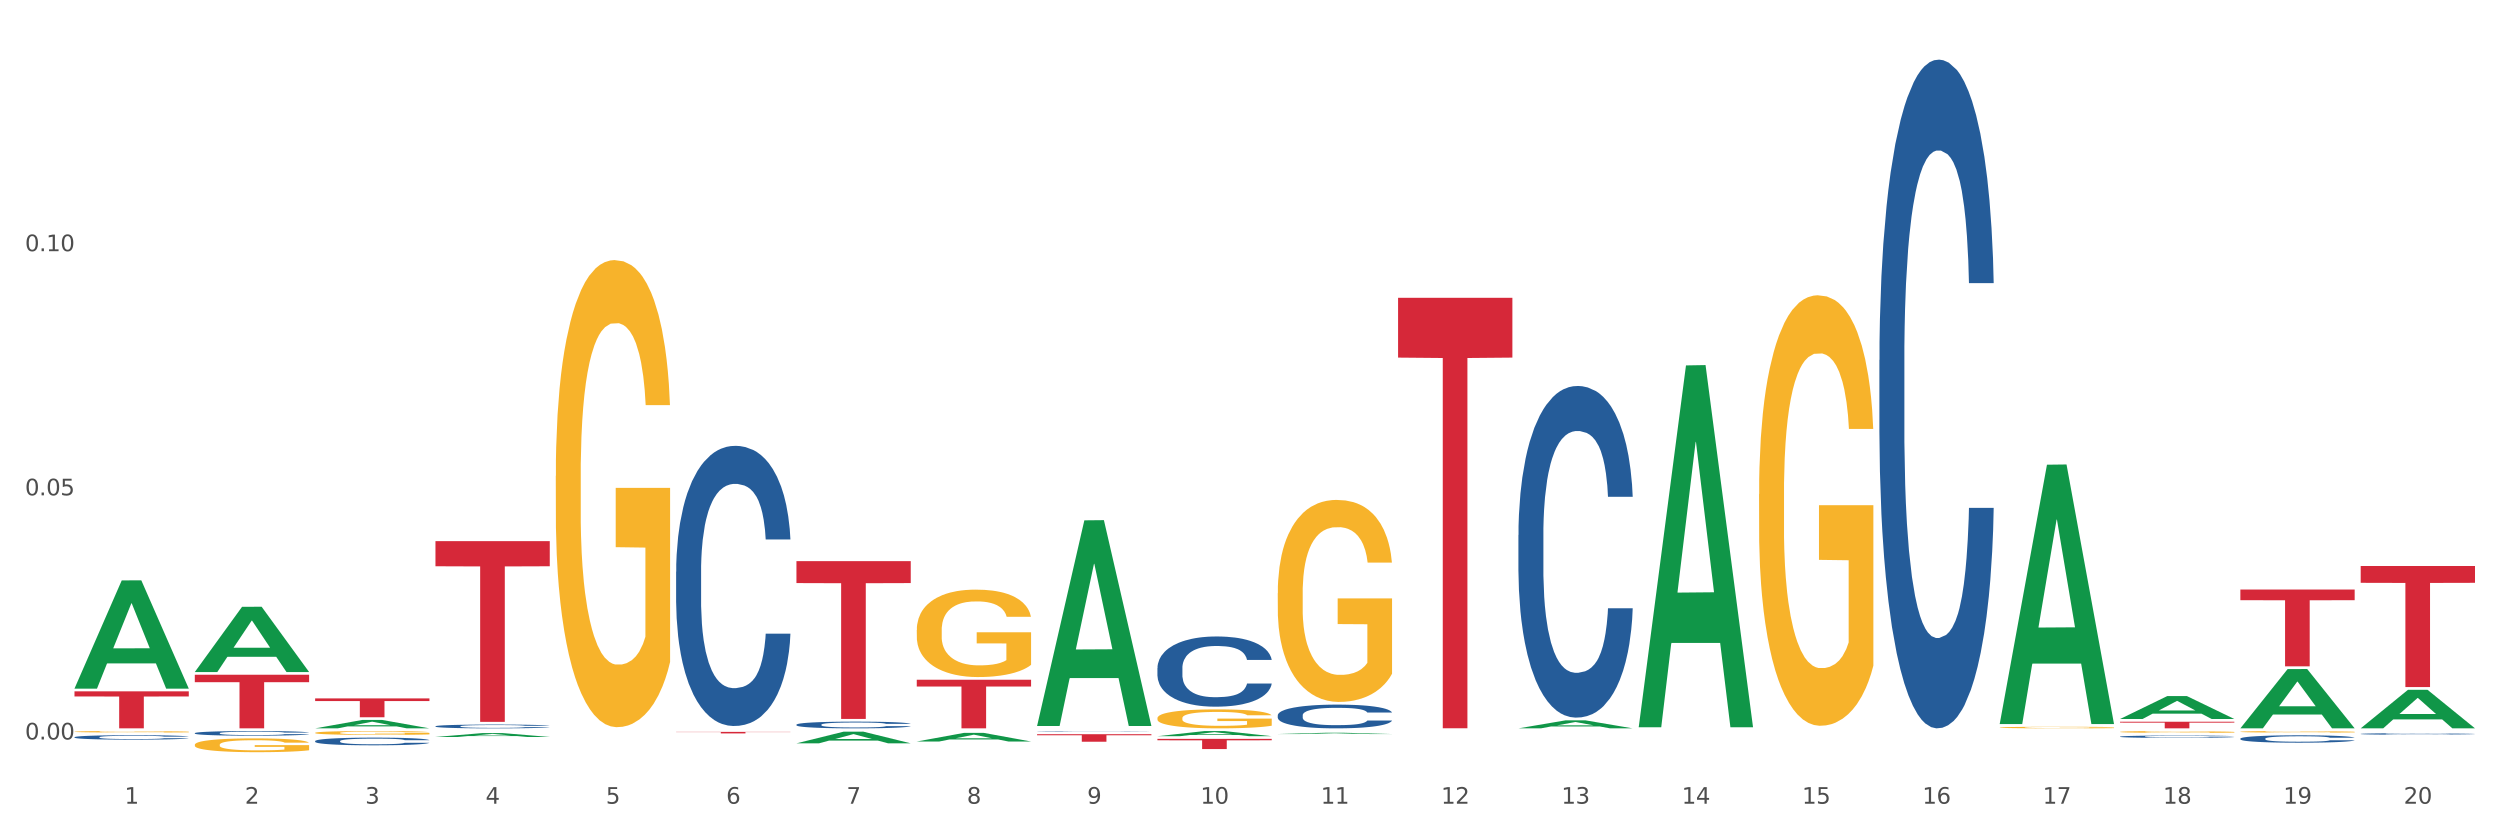 <?xml version="1.0" encoding="utf-8" standalone="no"?>
<!DOCTYPE svg PUBLIC "-//W3C//DTD SVG 1.1//EN"
  "http://www.w3.org/Graphics/SVG/1.1/DTD/svg11.dtd">
<svg xmlns:xlink="http://www.w3.org/1999/xlink" width="1080pt" height="360pt" viewBox="0 0 1080 360" xmlns="http://www.w3.org/2000/svg" version="1.1">
 <rect x="0" y="0" width="1080" height="360" fill="#333333" stroke="none"/>
 <defs>
  <style type="text/css">*{stroke-linejoin: round; stroke-linecap: butt}</style>
 </defs>
 <g id="figure_1">
  <g id="patch_1">
   <path d="M 0 360 
L 1080 360 
L 1080 0 
L 0 0 
z
" style="fill: #ffffff; stroke: #ffffff; stroke-linejoin: miter"/>
  </g>
  <g id="axes_1">
   <g id="matplotlib.axis_1">
    <g id="xtick_1">
     <g id="text_1">
      <!-- 1 -->
      <g style="fill: #4d4d4d" transform="translate(53.812 347.204) scale(0.096 -0.096)">
       <defs>
        <path id="DejaVuSans-31" d="M 794 531 
L 1825 531 
L 1825 4091 
L 703 3866 
L 703 4441 
L 1819 4666 
L 2450 4666 
L 2450 531 
L 3481 531 
L 3481 0 
L 794 0 
L 794 531 
z
" transform="scale(0.016)"/>
       </defs>
       <use xlink:href="#DejaVuSans-31"/>
      </g>
     </g>
    </g>
    <g id="xtick_2">
     <g id="text_2">
      <!-- 2 -->
      <g style="fill: #4d4d4d" transform="translate(105.793 347.204) scale(0.096 -0.096)">
       <defs>
        <path id="DejaVuSans-32" d="M 1228 531 
L 3431 531 
L 3431 0 
L 469 0 
L 469 531 
Q 828 903 1448 1529 
Q 2069 2156 2228 2338 
Q 2531 2678 2651 2914 
Q 2772 3150 2772 3378 
Q 2772 3750 2511 3984 
Q 2250 4219 1831 4219 
Q 1534 4219 1204 4116 
Q 875 4013 500 3803 
L 500 4441 
Q 881 4594 1212 4672 
Q 1544 4750 1819 4750 
Q 2544 4750 2975 4387 
Q 3406 4025 3406 3419 
Q 3406 3131 3298 2873 
Q 3191 2616 2906 2266 
Q 2828 2175 2409 1742 
Q 1991 1309 1228 531 
z
" transform="scale(0.016)"/>
       </defs>
       <use xlink:href="#DejaVuSans-32"/>
      </g>
     </g>
    </g>
    <g id="xtick_3">
     <g id="text_3">
      <!-- 3 -->
      <g style="fill: #4d4d4d" transform="translate(157.774 347.204) scale(0.096 -0.096)">
       <defs>
        <path id="DejaVuSans-33" d="M 2597 2516 
Q 3050 2419 3304 2112 
Q 3559 1806 3559 1356 
Q 3559 666 3084 287 
Q 2609 -91 1734 -91 
Q 1441 -91 1130 -33 
Q 819 25 488 141 
L 488 750 
Q 750 597 1062 519 
Q 1375 441 1716 441 
Q 2309 441 2620 675 
Q 2931 909 2931 1356 
Q 2931 1769 2642 2001 
Q 2353 2234 1838 2234 
L 1294 2234 
L 1294 2753 
L 1863 2753 
Q 2328 2753 2575 2939 
Q 2822 3125 2822 3475 
Q 2822 3834 2567 4026 
Q 2313 4219 1838 4219 
Q 1578 4219 1281 4162 
Q 984 4106 628 3988 
L 628 4550 
Q 988 4650 1302 4700 
Q 1616 4750 1894 4750 
Q 2613 4750 3031 4423 
Q 3450 4097 3450 3541 
Q 3450 3153 3228 2886 
Q 3006 2619 2597 2516 
z
" transform="scale(0.016)"/>
       </defs>
       <use xlink:href="#DejaVuSans-33"/>
      </g>
     </g>
    </g>
    <g id="xtick_4">
     <g id="text_4">
      <!-- 4 -->
      <g style="fill: #4d4d4d" transform="translate(209.756 347.204) scale(0.096 -0.096)">
       <defs>
        <path id="DejaVuSans-34" d="M 2419 4116 
L 825 1625 
L 2419 1625 
L 2419 4116 
z
M 2253 4666 
L 3047 4666 
L 3047 1625 
L 3713 1625 
L 3713 1100 
L 3047 1100 
L 3047 0 
L 2419 0 
L 2419 1100 
L 313 1100 
L 313 1709 
L 2253 4666 
z
" transform="scale(0.016)"/>
       </defs>
       <use xlink:href="#DejaVuSans-34"/>
      </g>
     </g>
    </g>
    <g id="xtick_5">
     <g id="text_5">
      <!-- 5 -->
      <g style="fill: #4d4d4d" transform="translate(261.737 347.204) scale(0.096 -0.096)">
       <defs>
        <path id="DejaVuSans-35" d="M 691 4666 
L 3169 4666 
L 3169 4134 
L 1269 4134 
L 1269 2991 
Q 1406 3038 1543 3061 
Q 1681 3084 1819 3084 
Q 2600 3084 3056 2656 
Q 3513 2228 3513 1497 
Q 3513 744 3044 326 
Q 2575 -91 1722 -91 
Q 1428 -91 1123 -41 
Q 819 9 494 109 
L 494 744 
Q 775 591 1075 516 
Q 1375 441 1709 441 
Q 2250 441 2565 725 
Q 2881 1009 2881 1497 
Q 2881 1984 2565 2268 
Q 2250 2553 1709 2553 
Q 1456 2553 1204 2497 
Q 953 2441 691 2322 
L 691 4666 
z
" transform="scale(0.016)"/>
       </defs>
       <use xlink:href="#DejaVuSans-35"/>
      </g>
     </g>
    </g>
    <g id="xtick_6">
     <g id="text_6">
      <!-- 6 -->
      <g style="fill: #4d4d4d" transform="translate(313.718 347.204) scale(0.096 -0.096)">
       <defs>
        <path id="DejaVuSans-36" d="M 2113 2584 
Q 1688 2584 1439 2293 
Q 1191 2003 1191 1497 
Q 1191 994 1439 701 
Q 1688 409 2113 409 
Q 2538 409 2786 701 
Q 3034 994 3034 1497 
Q 3034 2003 2786 2293 
Q 2538 2584 2113 2584 
z
M 3366 4563 
L 3366 3988 
Q 3128 4100 2886 4159 
Q 2644 4219 2406 4219 
Q 1781 4219 1451 3797 
Q 1122 3375 1075 2522 
Q 1259 2794 1537 2939 
Q 1816 3084 2150 3084 
Q 2853 3084 3261 2657 
Q 3669 2231 3669 1497 
Q 3669 778 3244 343 
Q 2819 -91 2113 -91 
Q 1303 -91 875 529 
Q 447 1150 447 2328 
Q 447 3434 972 4092 
Q 1497 4750 2381 4750 
Q 2619 4750 2861 4703 
Q 3103 4656 3366 4563 
z
" transform="scale(0.016)"/>
       </defs>
       <use xlink:href="#DejaVuSans-36"/>
      </g>
     </g>
    </g>
    <g id="xtick_7">
     <g id="text_7">
      <!-- 7 -->
      <g style="fill: #4d4d4d" transform="translate(365.699 347.204) scale(0.096 -0.096)">
       <defs>
        <path id="DejaVuSans-37" d="M 525 4666 
L 3525 4666 
L 3525 4397 
L 1831 0 
L 1172 0 
L 2766 4134 
L 525 4134 
L 525 4666 
z
" transform="scale(0.016)"/>
       </defs>
       <use xlink:href="#DejaVuSans-37"/>
      </g>
     </g>
    </g>
    <g id="xtick_8">
     <g id="text_8">
      <!-- 8 -->
      <g style="fill: #4d4d4d" transform="translate(417.68 347.204) scale(0.096 -0.096)">
       <defs>
        <path id="DejaVuSans-38" d="M 2034 2216 
Q 1584 2216 1326 1975 
Q 1069 1734 1069 1313 
Q 1069 891 1326 650 
Q 1584 409 2034 409 
Q 2484 409 2743 651 
Q 3003 894 3003 1313 
Q 3003 1734 2745 1975 
Q 2488 2216 2034 2216 
z
M 1403 2484 
Q 997 2584 770 2862 
Q 544 3141 544 3541 
Q 544 4100 942 4425 
Q 1341 4750 2034 4750 
Q 2731 4750 3128 4425 
Q 3525 4100 3525 3541 
Q 3525 3141 3298 2862 
Q 3072 2584 2669 2484 
Q 3125 2378 3379 2068 
Q 3634 1759 3634 1313 
Q 3634 634 3220 271 
Q 2806 -91 2034 -91 
Q 1263 -91 848 271 
Q 434 634 434 1313 
Q 434 1759 690 2068 
Q 947 2378 1403 2484 
z
M 1172 3481 
Q 1172 3119 1398 2916 
Q 1625 2713 2034 2713 
Q 2441 2713 2670 2916 
Q 2900 3119 2900 3481 
Q 2900 3844 2670 4047 
Q 2441 4250 2034 4250 
Q 1625 4250 1398 4047 
Q 1172 3844 1172 3481 
z
" transform="scale(0.016)"/>
       </defs>
       <use xlink:href="#DejaVuSans-38"/>
      </g>
     </g>
    </g>
    <g id="xtick_9">
     <g id="text_9">
      <!-- 9 -->
      <g style="fill: #4d4d4d" transform="translate(469.662 347.204) scale(0.096 -0.096)">
       <defs>
        <path id="DejaVuSans-39" d="M 703 97 
L 703 672 
Q 941 559 1184 500 
Q 1428 441 1663 441 
Q 2288 441 2617 861 
Q 2947 1281 2994 2138 
Q 2813 1869 2534 1725 
Q 2256 1581 1919 1581 
Q 1219 1581 811 2004 
Q 403 2428 403 3163 
Q 403 3881 828 4315 
Q 1253 4750 1959 4750 
Q 2769 4750 3195 4129 
Q 3622 3509 3622 2328 
Q 3622 1225 3098 567 
Q 2575 -91 1691 -91 
Q 1453 -91 1209 -44 
Q 966 3 703 97 
z
M 1959 2075 
Q 2384 2075 2632 2365 
Q 2881 2656 2881 3163 
Q 2881 3666 2632 3958 
Q 2384 4250 1959 4250 
Q 1534 4250 1286 3958 
Q 1038 3666 1038 3163 
Q 1038 2656 1286 2365 
Q 1534 2075 1959 2075 
z
" transform="scale(0.016)"/>
       </defs>
       <use xlink:href="#DejaVuSans-39"/>
      </g>
     </g>
    </g>
    <g id="xtick_10">
     <g id="text_10">
      <!-- 10 -->
      <g style="fill: #4d4d4d" transform="translate(518.589 347.204) scale(0.096 -0.096)">
       <defs>
        <path id="DejaVuSans-30" d="M 2034 4250 
Q 1547 4250 1301 3770 
Q 1056 3291 1056 2328 
Q 1056 1369 1301 889 
Q 1547 409 2034 409 
Q 2525 409 2770 889 
Q 3016 1369 3016 2328 
Q 3016 3291 2770 3770 
Q 2525 4250 2034 4250 
z
M 2034 4750 
Q 2819 4750 3233 4129 
Q 3647 3509 3647 2328 
Q 3647 1150 3233 529 
Q 2819 -91 2034 -91 
Q 1250 -91 836 529 
Q 422 1150 422 2328 
Q 422 3509 836 4129 
Q 1250 4750 2034 4750 
z
" transform="scale(0.016)"/>
       </defs>
       <use xlink:href="#DejaVuSans-31"/>
       <use xlink:href="#DejaVuSans-30" transform="translate(63.623 0)"/>
      </g>
     </g>
    </g>
    <g id="xtick_11">
     <g id="text_11">
      <!-- 11 -->
      <g style="fill: #4d4d4d" transform="translate(570.57 347.204) scale(0.096 -0.096)">
       <use xlink:href="#DejaVuSans-31"/>
       <use xlink:href="#DejaVuSans-31" transform="translate(63.623 0)"/>
      </g>
     </g>
    </g>
    <g id="xtick_12">
     <g id="text_12">
      <!-- 12 -->
      <g style="fill: #4d4d4d" transform="translate(622.551 347.204) scale(0.096 -0.096)">
       <use xlink:href="#DejaVuSans-31"/>
       <use xlink:href="#DejaVuSans-32" transform="translate(63.623 0)"/>
      </g>
     </g>
    </g>
    <g id="xtick_13">
     <g id="text_13">
      <!-- 13 -->
      <g style="fill: #4d4d4d" transform="translate(674.533 347.204) scale(0.096 -0.096)">
       <use xlink:href="#DejaVuSans-31"/>
       <use xlink:href="#DejaVuSans-33" transform="translate(63.623 0)"/>
      </g>
     </g>
    </g>
    <g id="xtick_14">
     <g id="text_14">
      <!-- 14 -->
      <g style="fill: #4d4d4d" transform="translate(726.514 347.204) scale(0.096 -0.096)">
       <use xlink:href="#DejaVuSans-31"/>
       <use xlink:href="#DejaVuSans-34" transform="translate(63.623 0)"/>
      </g>
     </g>
    </g>
    <g id="xtick_15">
     <g id="text_15">
      <!-- 15 -->
      <g style="fill: #4d4d4d" transform="translate(778.495 347.204) scale(0.096 -0.096)">
       <use xlink:href="#DejaVuSans-31"/>
       <use xlink:href="#DejaVuSans-35" transform="translate(63.623 0)"/>
      </g>
     </g>
    </g>
    <g id="xtick_16">
     <g id="text_16">
      <!-- 16 -->
      <g style="fill: #4d4d4d" transform="translate(830.476 347.204) scale(0.096 -0.096)">
       <use xlink:href="#DejaVuSans-31"/>
       <use xlink:href="#DejaVuSans-36" transform="translate(63.623 0)"/>
      </g>
     </g>
    </g>
    <g id="xtick_17">
     <g id="text_17">
      <!-- 17 -->
      <g style="fill: #4d4d4d" transform="translate(882.457 347.204) scale(0.096 -0.096)">
       <use xlink:href="#DejaVuSans-31"/>
       <use xlink:href="#DejaVuSans-37" transform="translate(63.623 0)"/>
      </g>
     </g>
    </g>
    <g id="xtick_18">
     <g id="text_18">
      <!-- 18 -->
      <g style="fill: #4d4d4d" transform="translate(934.439 347.204) scale(0.096 -0.096)">
       <use xlink:href="#DejaVuSans-31"/>
       <use xlink:href="#DejaVuSans-38" transform="translate(63.623 0)"/>
      </g>
     </g>
    </g>
    <g id="xtick_19">
     <g id="text_19">
      <!-- 19 -->
      <g style="fill: #4d4d4d" transform="translate(986.42 347.204) scale(0.096 -0.096)">
       <use xlink:href="#DejaVuSans-31"/>
       <use xlink:href="#DejaVuSans-39" transform="translate(63.623 0)"/>
      </g>
     </g>
    </g>
    <g id="xtick_20">
     <g id="text_20">
      <!-- 20 -->
      <g style="fill: #4d4d4d" transform="translate(1038.401 347.204) scale(0.096 -0.096)">
       <use xlink:href="#DejaVuSans-32"/>
       <use xlink:href="#DejaVuSans-30" transform="translate(63.623 0)"/>
      </g>
     </g>
    </g>
    <g id="xtick_21"/>
    <g id="xtick_22"/>
    <g id="xtick_23"/>
    <g id="xtick_24"/>
    <g id="xtick_25"/>
    <g id="xtick_26"/>
    <g id="xtick_27"/>
    <g id="xtick_28"/>
    <g id="xtick_29"/>
    <g id="xtick_30"/>
    <g id="xtick_31"/>
    <g id="xtick_32"/>
    <g id="xtick_33"/>
    <g id="xtick_34"/>
    <g id="xtick_35"/>
    <g id="xtick_36"/>
    <g id="xtick_37"/>
    <g id="xtick_38"/>
    <g id="xtick_39"/>
   </g>
   <g id="matplotlib.axis_2">
    <g id="ytick_1">
     <g id="text_21">
      <!-- 0.00 -->
      <g style="fill: #4d4d4d" transform="translate(10.8 319.459) scale(0.096 -0.096)">
       <defs>
        <path id="DejaVuSans-2e" d="M 684 794 
L 1344 794 
L 1344 0 
L 684 0 
L 684 794 
z
" transform="scale(0.016)"/>
       </defs>
       <use xlink:href="#DejaVuSans-30"/>
       <use xlink:href="#DejaVuSans-2e" transform="translate(63.623 0)"/>
       <use xlink:href="#DejaVuSans-30" transform="translate(95.41 0)"/>
       <use xlink:href="#DejaVuSans-30" transform="translate(159.033 0)"/>
      </g>
     </g>
    </g>
    <g id="ytick_2">
     <g id="text_22">
      <!-- 0.05 -->
      <g style="fill: #4d4d4d" transform="translate(10.8 213.987) scale(0.096 -0.096)">
       <use xlink:href="#DejaVuSans-30"/>
       <use xlink:href="#DejaVuSans-2e" transform="translate(63.623 0)"/>
       <use xlink:href="#DejaVuSans-30" transform="translate(95.41 0)"/>
       <use xlink:href="#DejaVuSans-35" transform="translate(159.033 0)"/>
      </g>
     </g>
    </g>
    <g id="ytick_3">
     <g id="text_23">
      <!-- 0.10 -->
      <g style="fill: #4d4d4d" transform="translate(10.8 108.515) scale(0.096 -0.096)">
       <use xlink:href="#DejaVuSans-30"/>
       <use xlink:href="#DejaVuSans-2e" transform="translate(63.623 0)"/>
       <use xlink:href="#DejaVuSans-31" transform="translate(95.41 0)"/>
       <use xlink:href="#DejaVuSans-30" transform="translate(159.033 0)"/>
      </g>
     </g>
    </g>
    <g id="ytick_4"/>
    <g id="ytick_5"/>
    <g id="ytick_6"/>
   </g>
   <g id="PolyCollection_1">
    <path d="M 32.175 297.407 
L 32.226 297.363 
L 52.59 250.735 
L 61.041 250.691 
L 81.557 297.494 
L 71.783 297.494 
L 67.353 286.596 
L 46.328 286.596 
L 46.175 286.771 
L 41.899 297.494 
L 32.175 297.494 
L 32.175 297.407 
L 48.975 280.092 
L 64.706 280.048 
L 56.917 260.667 
L 56.815 260.579 
L 56.713 260.711 
L 48.924 280.048 
L 48.975 280.092 
L 32.175 297.407 
z
" clip-path="url(#pfb7c37f880)" style="fill: #109648"/>
    <path d="M 1019.818 244.508 
L 1069.2 244.508 
L 1069.2 251.778 
L 1049.775 251.827 
L 1049.775 296.825 
L 1039.126 296.825 
L 1039.126 251.827 
L 1019.818 251.778 
L 1019.818 244.557 
L 1019.818 244.508 
z
" clip-path="url(#pfb7c37f880)" style="fill: #d62839"/>
    <path d="M 967.837 254.674 
L 1017.219 254.674 
L 1017.219 259.285 
L 997.794 259.316 
L 997.794 287.855 
L 987.145 287.855 
L 987.145 259.316 
L 967.837 259.285 
L 967.837 254.705 
L 967.837 254.674 
z
" clip-path="url(#pfb7c37f880)" style="fill: #d62839"/>
    <path d="M 915.855 311.777 
L 965.238 311.777 
L 965.238 312.177 
L 945.812 312.18 
L 945.812 314.652 
L 935.164 314.652 
L 935.164 312.18 
L 915.855 312.177 
L 915.855 311.78 
L 915.855 311.777 
z
" clip-path="url(#pfb7c37f880)" style="fill: #d62839"/>
    <path d="M 603.968 128.642 
L 653.35 128.642 
L 653.35 154.486 
L 633.925 154.66 
L 633.925 314.611 
L 623.276 314.611 
L 623.276 154.66 
L 603.968 154.486 
L 603.968 128.817 
L 603.968 128.642 
z
" clip-path="url(#pfb7c37f880)" style="fill: #d62839"/>
    <path d="M 500.006 319.199 
L 549.388 319.199 
L 549.388 319.809 
L 529.963 319.813 
L 529.963 323.588 
L 519.314 323.588 
L 519.314 319.813 
L 500.006 319.809 
L 500.006 319.203 
L 500.006 319.199 
z
" clip-path="url(#pfb7c37f880)" style="fill: #d62839"/>
    <path d="M 448.025 317.183 
L 497.407 317.183 
L 497.407 317.634 
L 477.982 317.637 
L 477.982 320.431 
L 467.333 320.431 
L 467.333 317.637 
L 448.025 317.634 
L 448.025 317.186 
L 448.025 317.183 
z
" clip-path="url(#pfb7c37f880)" style="fill: #d62839"/>
    <path d="M 396.043 293.65 
L 445.426 293.65 
L 445.426 296.568 
L 426 296.588 
L 426 314.652 
L 415.352 314.652 
L 415.352 296.588 
L 396.043 296.568 
L 396.043 293.669 
L 396.043 293.65 
z
" clip-path="url(#pfb7c37f880)" style="fill: #d62839"/>
    <path d="M 344.062 242.416 
L 393.444 242.416 
L 393.444 251.889 
L 374.019 251.953 
L 374.019 310.581 
L 363.37 310.581 
L 363.37 251.953 
L 344.062 251.889 
L 344.062 242.48 
L 344.062 242.416 
z
" clip-path="url(#pfb7c37f880)" style="fill: #d62839"/>
    <path d="M 292.081 316.172 
L 341.463 316.172 
L 341.463 316.264 
L 322.038 316.265 
L 322.038 316.837 
L 311.389 316.837 
L 311.389 316.265 
L 292.081 316.264 
L 292.081 316.172 
L 292.081 316.172 
z
" clip-path="url(#pfb7c37f880)" style="fill: #d62839"/>
    <path d="M 188.119 233.776 
L 237.501 233.776 
L 237.501 244.625 
L 218.076 244.698 
L 218.076 311.846 
L 207.427 311.846 
L 207.427 244.698 
L 188.119 244.625 
L 188.119 233.849 
L 188.119 233.776 
z
" clip-path="url(#pfb7c37f880)" style="fill: #d62839"/>
    <path d="M 136.137 301.721 
L 185.52 301.721 
L 185.52 302.85 
L 166.094 302.858 
L 166.094 309.845 
L 155.446 309.845 
L 155.446 302.858 
L 136.137 302.85 
L 136.137 301.729 
L 136.137 301.721 
z
" clip-path="url(#pfb7c37f880)" style="fill: #d62839"/>
    <path d="M 84.156 291.481 
L 133.538 291.481 
L 133.538 294.701 
L 114.113 294.722 
L 114.113 314.652 
L 103.464 314.652 
L 103.464 294.722 
L 84.156 294.701 
L 84.156 291.502 
L 84.156 291.481 
z
" clip-path="url(#pfb7c37f880)" style="fill: #d62839"/>
    <path d="M 32.175 298.655 
L 81.557 298.655 
L 81.557 300.878 
L 62.132 300.893 
L 62.132 314.652 
L 51.483 314.652 
L 51.483 300.893 
L 32.175 300.878 
L 32.175 298.67 
L 32.175 298.655 
z
" clip-path="url(#pfb7c37f880)" style="fill: #d62839"/>
    <path d="M 32.175 318.469 
L 32.233 318.467 
L 32.233 318.418 
L 32.408 318.351 
L 33.051 318.227 
L 33.868 318.134 
L 35.269 318.025 
L 36.028 317.979 
L 37.02 317.928 
L 39.063 317.846 
L 41.398 317.775 
L 43.032 317.736 
L 44.258 317.712 
L 47.001 317.668 
L 48.577 317.648 
L 50.212 317.633 
L 51.613 317.622 
L 53.948 317.61 
L 55.815 317.604 
L 57.975 317.603 
L 59.785 317.604 
L 62.178 317.611 
L 65.68 317.633 
L 67.023 317.645 
L 68.832 317.666 
L 70.7 317.694 
L 72.218 317.722 
L 73.969 317.763 
L 75.778 317.816 
L 77.53 317.883 
L 78.755 317.944 
L 79.748 318.009 
L 80.623 318.088 
L 81.265 318.175 
L 81.557 318.247 
L 70.875 318.247 
L 70.583 318.182 
L 70 318.111 
L 69.416 318.064 
L 68.774 318.025 
L 67.782 317.981 
L 66.906 317.953 
L 65.447 317.919 
L 64.104 317.898 
L 62.995 317.886 
L 61.653 317.875 
L 58.792 317.865 
L 56.749 317.865 
L 55.465 317.868 
L 53.889 317.877 
L 52.547 317.89 
L 50.971 317.911 
L 49.745 317.934 
L 48.519 317.963 
L 47.819 317.985 
L 46.768 318.023 
L 46.067 318.055 
L 45.133 318.11 
L 44.608 318.148 
L 43.674 318.249 
L 43.266 318.323 
L 43.09 318.374 
L 42.974 318.43 
L 42.974 318.704 
L 43.324 318.828 
L 43.616 318.88 
L 44.083 318.94 
L 44.958 319.018 
L 46.242 319.093 
L 47.585 319.148 
L 48.694 319.181 
L 49.745 319.206 
L 50.795 319.225 
L 52.08 319.243 
L 53.13 319.254 
L 54.706 319.264 
L 56.574 319.269 
L 58.033 319.269 
L 61.01 319.261 
L 62.353 319.252 
L 63.637 319.24 
L 65.038 319.22 
L 66.147 319.199 
L 66.789 319.183 
L 67.84 319.15 
L 68.657 319.115 
L 69.358 319.074 
L 69.825 319.039 
L 70.35 318.986 
L 70.758 318.926 
L 70.875 318.895 
L 81.557 318.895 
L 81.324 318.958 
L 80.915 319.02 
L 80.098 319.102 
L 79.456 319.15 
L 78.463 319.208 
L 77.413 319.257 
L 75.953 319.312 
L 74.611 319.352 
L 73.21 319.387 
L 71.692 319.419 
L 68.949 319.463 
L 67.957 319.475 
L 65.855 319.497 
L 64.221 319.509 
L 61.828 319.521 
L 59.376 319.528 
L 56.808 319.53 
L 54.531 319.526 
L 52.021 319.516 
L 50.445 319.505 
L 48.694 319.489 
L 46.651 319.465 
L 44.725 319.435 
L 42.915 319.4 
L 41.223 319.359 
L 39.647 319.313 
L 37.604 319.238 
L 36.086 319.164 
L 34.977 319.095 
L 34.218 319.037 
L 33.459 318.963 
L 33.051 318.912 
L 32.408 318.789 
L 32.175 318.675 
L 32.175 318.469 
z
" clip-path="url(#pfb7c37f880)" style="fill: #255c99"/>
    <path d="M 1019.818 317.044 
L 1019.876 317.044 
L 1019.876 317.027 
L 1020.051 317.005 
L 1020.693 316.963 
L 1021.511 316.932 
L 1022.912 316.895 
L 1023.67 316.88 
L 1024.663 316.863 
L 1026.706 316.835 
L 1029.041 316.811 
L 1030.675 316.798 
L 1031.901 316.79 
L 1034.644 316.775 
L 1036.22 316.769 
L 1037.855 316.764 
L 1039.256 316.76 
L 1041.59 316.756 
L 1043.458 316.754 
L 1045.618 316.754 
L 1047.427 316.754 
L 1049.821 316.757 
L 1053.323 316.764 
L 1054.666 316.768 
L 1056.475 316.775 
L 1058.343 316.784 
L 1059.861 316.794 
L 1061.612 316.807 
L 1063.421 316.825 
L 1065.172 316.848 
L 1066.398 316.868 
L 1067.39 316.89 
L 1068.266 316.917 
L 1068.908 316.946 
L 1069.2 316.97 
L 1058.518 316.97 
L 1058.226 316.948 
L 1057.642 316.924 
L 1057.059 316.908 
L 1056.417 316.895 
L 1055.424 316.881 
L 1054.549 316.871 
L 1053.09 316.86 
L 1051.747 316.853 
L 1050.638 316.849 
L 1049.295 316.845 
L 1046.435 316.842 
L 1044.392 316.842 
L 1043.108 316.843 
L 1041.532 316.846 
L 1040.189 316.85 
L 1038.613 316.857 
L 1037.388 316.865 
L 1036.162 316.875 
L 1035.461 316.882 
L 1034.411 316.895 
L 1033.71 316.905 
L 1032.776 316.924 
L 1032.251 316.937 
L 1031.317 316.971 
L 1030.908 316.995 
L 1030.733 317.012 
L 1030.617 317.031 
L 1030.617 317.124 
L 1030.967 317.165 
L 1031.259 317.183 
L 1031.726 317.203 
L 1032.601 317.229 
L 1033.885 317.254 
L 1035.228 317.273 
L 1036.337 317.284 
L 1037.388 317.292 
L 1038.438 317.299 
L 1039.722 317.305 
L 1040.773 317.308 
L 1042.349 317.312 
L 1044.217 317.313 
L 1045.676 317.313 
L 1048.653 317.31 
L 1049.996 317.308 
L 1051.28 317.303 
L 1052.681 317.297 
L 1053.79 317.29 
L 1054.432 317.284 
L 1055.483 317.273 
L 1056.3 317.261 
L 1057 317.248 
L 1057.467 317.236 
L 1057.993 317.218 
L 1058.401 317.198 
L 1058.518 317.187 
L 1069.2 317.187 
L 1068.967 317.209 
L 1068.558 317.229 
L 1067.741 317.257 
L 1067.099 317.273 
L 1066.106 317.293 
L 1065.056 317.309 
L 1063.596 317.328 
L 1062.254 317.341 
L 1060.853 317.353 
L 1059.335 317.364 
L 1056.592 317.378 
L 1055.599 317.383 
L 1053.498 317.39 
L 1051.864 317.394 
L 1049.47 317.398 
L 1047.019 317.4 
L 1044.451 317.401 
L 1042.174 317.4 
L 1039.664 317.396 
L 1038.088 317.393 
L 1036.337 317.387 
L 1034.294 317.379 
L 1032.368 317.369 
L 1030.558 317.357 
L 1028.865 317.344 
L 1027.289 317.328 
L 1025.246 317.303 
L 1023.729 317.278 
L 1022.62 317.255 
L 1021.861 317.235 
L 1021.102 317.211 
L 1020.693 317.193 
L 1020.051 317.152 
L 1019.818 317.114 
L 1019.818 317.044 
z
" clip-path="url(#pfb7c37f880)" style="fill: #255c99"/>
    <path d="M 967.837 319.083 
L 967.895 319.08 
L 967.895 318.998 
L 968.07 318.886 
L 968.712 318.681 
L 969.529 318.526 
L 970.93 318.344 
L 971.689 318.268 
L 972.681 318.183 
L 974.724 318.045 
L 977.059 317.928 
L 978.694 317.864 
L 979.92 317.823 
L 982.663 317.749 
L 984.239 317.717 
L 985.873 317.691 
L 987.274 317.673 
L 989.609 317.653 
L 991.477 317.644 
L 993.637 317.641 
L 995.446 317.644 
L 997.84 317.656 
L 1001.342 317.691 
L 1002.684 317.711 
L 1004.494 317.747 
L 1006.362 317.793 
L 1007.879 317.84 
L 1009.631 317.908 
L 1011.44 317.996 
L 1013.191 318.107 
L 1014.417 318.209 
L 1015.409 318.318 
L 1016.285 318.45 
L 1016.927 318.593 
L 1017.219 318.713 
L 1006.537 318.713 
L 1006.245 318.605 
L 1005.661 318.488 
L 1005.078 318.409 
L 1004.435 318.344 
L 1003.443 318.271 
L 1002.568 318.224 
L 1001.108 318.168 
L 999.766 318.133 
L 998.657 318.113 
L 997.314 318.095 
L 994.454 318.078 
L 992.411 318.078 
L 991.127 318.083 
L 989.551 318.098 
L 988.208 318.119 
L 986.632 318.154 
L 985.406 318.192 
L 984.181 318.242 
L 983.48 318.277 
L 982.429 318.341 
L 981.729 318.394 
L 980.795 318.485 
L 980.27 318.549 
L 979.336 318.716 
L 978.927 318.839 
L 978.752 318.924 
L 978.635 319.018 
L 978.635 319.475 
L 978.986 319.68 
L 979.277 319.768 
L 979.744 319.868 
L 980.62 319.997 
L 981.904 320.123 
L 983.247 320.213 
L 984.356 320.269 
L 985.406 320.31 
L 986.457 320.342 
L 987.741 320.372 
L 988.792 320.389 
L 990.368 320.407 
L 992.236 320.416 
L 993.695 320.416 
L 996.672 320.401 
L 998.015 320.386 
L 999.299 320.366 
L 1000.7 320.334 
L 1001.809 320.298 
L 1002.451 320.272 
L 1003.502 320.216 
L 1004.319 320.158 
L 1005.019 320.09 
L 1005.486 320.032 
L 1006.012 319.944 
L 1006.42 319.844 
L 1006.537 319.792 
L 1017.219 319.792 
L 1016.985 319.897 
L 1016.577 320 
L 1015.76 320.137 
L 1015.117 320.216 
L 1014.125 320.313 
L 1013.074 320.395 
L 1011.615 320.486 
L 1010.273 320.553 
L 1008.872 320.612 
L 1007.354 320.665 
L 1004.611 320.738 
L 1003.618 320.758 
L 1001.517 320.794 
L 999.883 320.814 
L 997.489 320.835 
L 995.038 320.846 
L 992.469 320.849 
L 990.193 320.843 
L 987.683 320.826 
L 986.107 320.808 
L 984.356 320.782 
L 982.313 320.741 
L 980.386 320.691 
L 978.577 320.632 
L 976.884 320.565 
L 975.308 320.489 
L 973.265 320.363 
L 971.748 320.24 
L 970.638 320.126 
L 969.88 320.029 
L 969.121 319.906 
L 968.712 319.821 
L 968.07 319.616 
L 967.837 319.425 
L 967.837 319.083 
z
" clip-path="url(#pfb7c37f880)" style="fill: #255c99"/>
    <path d="M 915.855 318.211 
L 915.914 318.21 
L 915.914 318.184 
L 916.089 318.148 
L 916.731 318.082 
L 917.548 318.032 
L 918.949 317.973 
L 919.708 317.948 
L 920.7 317.921 
L 922.743 317.877 
L 925.078 317.839 
L 926.713 317.818 
L 927.938 317.805 
L 930.682 317.781 
L 932.258 317.771 
L 933.892 317.762 
L 935.293 317.756 
L 937.628 317.75 
L 939.496 317.747 
L 941.656 317.746 
L 943.465 317.747 
L 945.858 317.751 
L 949.361 317.762 
L 950.703 317.769 
L 952.513 317.78 
L 954.381 317.795 
L 955.898 317.81 
L 957.649 317.832 
L 959.459 317.86 
L 961.21 317.896 
L 962.436 317.929 
L 963.428 317.964 
L 964.304 318.007 
L 964.946 318.053 
L 965.238 318.092 
L 954.556 318.092 
L 954.264 318.057 
L 953.68 318.019 
L 953.096 317.994 
L 952.454 317.973 
L 951.462 317.949 
L 950.586 317.934 
L 949.127 317.916 
L 947.785 317.905 
L 946.676 317.898 
L 945.333 317.893 
L 942.473 317.887 
L 940.43 317.887 
L 939.146 317.889 
L 937.57 317.894 
L 936.227 317.9 
L 934.651 317.912 
L 933.425 317.924 
L 932.199 317.94 
L 931.499 317.951 
L 930.448 317.972 
L 929.748 317.989 
L 928.814 318.018 
L 928.289 318.039 
L 927.355 318.093 
L 926.946 318.133 
L 926.771 318.16 
L 926.654 318.191 
L 926.654 318.338 
L 927.004 318.404 
L 927.296 318.433 
L 927.763 318.465 
L 928.639 318.507 
L 929.923 318.547 
L 931.265 318.577 
L 932.375 318.595 
L 933.425 318.608 
L 934.476 318.618 
L 935.76 318.628 
L 936.811 318.633 
L 938.387 318.639 
L 940.255 318.642 
L 941.714 318.642 
L 944.691 318.637 
L 946.033 318.632 
L 947.318 318.626 
L 948.719 318.615 
L 949.828 318.604 
L 950.47 318.596 
L 951.52 318.578 
L 952.338 318.559 
L 953.038 318.537 
L 953.505 318.518 
L 954.03 318.49 
L 954.439 318.457 
L 954.556 318.44 
L 965.238 318.44 
L 965.004 318.474 
L 964.596 318.508 
L 963.778 318.552 
L 963.136 318.578 
L 962.144 318.609 
L 961.093 318.635 
L 959.634 318.665 
L 958.291 318.686 
L 956.89 318.705 
L 955.373 318.722 
L 952.629 318.746 
L 951.637 318.753 
L 949.536 318.764 
L 947.901 318.771 
L 945.508 318.777 
L 943.056 318.781 
L 940.488 318.782 
L 938.212 318.78 
L 935.702 318.774 
L 934.126 318.769 
L 932.375 318.76 
L 930.332 318.747 
L 928.405 318.731 
L 926.596 318.712 
L 924.903 318.69 
L 923.327 318.666 
L 921.284 318.625 
L 919.766 318.585 
L 918.657 318.548 
L 917.898 318.517 
L 917.14 318.477 
L 916.731 318.45 
L 916.089 318.384 
L 915.855 318.322 
L 915.855 318.211 
z
" clip-path="url(#pfb7c37f880)" style="fill: #255c99"/>
    <path d="M 811.893 155.563 
L 811.951 155.299 
L 811.951 147.912 
L 812.127 137.887 
L 812.769 119.419 
L 813.586 105.436 
L 814.987 89.078 
L 815.746 82.219 
L 816.738 74.568 
L 818.781 62.168 
L 821.116 51.615 
L 822.75 45.81 
L 823.976 42.117 
L 826.719 35.521 
L 828.295 32.619 
L 829.93 30.245 
L 831.331 28.662 
L 833.666 26.815 
L 835.533 26.023 
L 837.693 25.759 
L 839.503 26.023 
L 841.896 27.079 
L 845.398 30.245 
L 846.741 32.091 
L 848.55 35.257 
L 850.418 39.479 
L 851.936 43.7 
L 853.687 49.768 
L 855.496 57.683 
L 857.248 67.708 
L 858.473 76.942 
L 859.466 86.704 
L 860.341 98.576 
L 860.983 111.504 
L 861.275 122.321 
L 850.593 122.321 
L 850.301 112.559 
L 849.718 102.006 
L 849.134 94.883 
L 848.492 89.078 
L 847.5 82.483 
L 846.624 78.261 
L 845.165 73.249 
L 843.822 70.083 
L 842.713 68.236 
L 841.371 66.653 
L 838.51 65.07 
L 836.467 65.07 
L 835.183 65.598 
L 833.607 66.917 
L 832.265 68.764 
L 830.689 71.929 
L 829.463 75.359 
L 828.237 79.844 
L 827.537 83.01 
L 826.486 88.814 
L 825.785 93.563 
L 824.851 101.742 
L 824.326 107.546 
L 823.392 122.585 
L 822.984 133.665 
L 822.808 141.316 
L 822.692 149.759 
L 822.692 190.916 
L 823.042 209.384 
L 823.334 217.299 
L 823.801 226.269 
L 824.676 237.878 
L 825.961 249.222 
L 827.303 257.401 
L 828.412 262.414 
L 829.463 266.107 
L 830.513 269.009 
L 831.798 271.648 
L 832.848 273.231 
L 834.424 274.813 
L 836.292 275.605 
L 837.752 275.605 
L 840.728 274.286 
L 842.071 272.967 
L 843.355 271.12 
L 844.756 268.218 
L 845.865 265.052 
L 846.507 262.677 
L 847.558 257.665 
L 848.375 252.388 
L 849.076 246.32 
L 849.543 241.043 
L 850.068 233.129 
L 850.476 224.158 
L 850.593 219.41 
L 861.275 219.41 
L 861.042 228.907 
L 860.633 238.141 
L 859.816 250.541 
L 859.174 257.665 
L 858.182 266.371 
L 857.131 273.758 
L 855.672 281.937 
L 854.329 288.005 
L 852.928 293.281 
L 851.41 298.03 
L 848.667 304.626 
L 847.675 306.473 
L 845.573 309.639 
L 843.939 311.486 
L 841.546 313.332 
L 839.094 314.388 
L 836.526 314.652 
L 834.249 314.124 
L 831.739 312.541 
L 830.163 310.958 
L 828.412 308.584 
L 826.369 304.89 
L 824.443 300.405 
L 822.633 295.128 
L 820.941 289.06 
L 819.365 282.201 
L 817.322 270.856 
L 815.804 259.775 
L 814.695 249.486 
L 813.936 240.78 
L 813.177 229.699 
L 812.769 222.048 
L 812.127 203.58 
L 811.893 186.431 
L 811.893 155.563 
z
" clip-path="url(#pfb7c37f880)" style="fill: #255c99"/>
    <path d="M 655.949 231.113 
L 656.008 230.982 
L 656.008 227.319 
L 656.183 222.347 
L 656.825 213.187 
L 657.642 206.252 
L 659.043 198.14 
L 659.802 194.738 
L 660.794 190.943 
L 662.837 184.793 
L 665.172 179.56 
L 666.807 176.681 
L 668.032 174.849 
L 670.776 171.578 
L 672.352 170.139 
L 673.986 168.961 
L 675.387 168.176 
L 677.722 167.26 
L 679.59 166.867 
L 681.75 166.737 
L 683.559 166.867 
L 685.952 167.391 
L 689.455 168.961 
L 690.797 169.877 
L 692.607 171.447 
L 694.475 173.541 
L 695.992 175.634 
L 697.743 178.644 
L 699.553 182.569 
L 701.304 187.541 
L 702.53 192.121 
L 703.522 196.962 
L 704.398 202.85 
L 705.04 209.262 
L 705.332 214.627 
L 694.65 214.627 
L 694.358 209.785 
L 693.774 204.551 
L 693.19 201.018 
L 692.548 198.14 
L 691.556 194.869 
L 690.68 192.775 
L 689.221 190.289 
L 687.879 188.719 
L 686.769 187.803 
L 685.427 187.018 
L 682.567 186.233 
L 680.524 186.233 
L 679.24 186.494 
L 677.664 187.149 
L 676.321 188.065 
L 674.745 189.635 
L 673.519 191.336 
L 672.293 193.56 
L 671.593 195.13 
L 670.542 198.009 
L 669.842 200.364 
L 668.908 204.421 
L 668.383 207.299 
L 667.449 214.757 
L 667.04 220.253 
L 666.865 224.048 
L 666.748 228.235 
L 666.748 248.647 
L 667.098 257.806 
L 667.39 261.732 
L 667.857 266.18 
L 668.733 271.938 
L 670.017 277.564 
L 671.359 281.62 
L 672.469 284.106 
L 673.519 285.938 
L 674.57 287.378 
L 675.854 288.686 
L 676.905 289.471 
L 678.481 290.256 
L 680.349 290.649 
L 681.808 290.649 
L 684.785 289.995 
L 686.127 289.34 
L 687.412 288.424 
L 688.812 286.985 
L 689.922 285.415 
L 690.564 284.237 
L 691.614 281.751 
L 692.432 279.134 
L 693.132 276.125 
L 693.599 273.508 
L 694.124 269.582 
L 694.533 265.134 
L 694.65 262.778 
L 705.332 262.778 
L 705.098 267.489 
L 704.689 272.069 
L 703.872 278.218 
L 703.23 281.751 
L 702.238 286.069 
L 701.187 289.733 
L 699.728 293.789 
L 698.385 296.799 
L 696.984 299.416 
L 695.467 301.771 
L 692.723 305.042 
L 691.731 305.958 
L 689.63 307.528 
L 687.995 308.444 
L 685.602 309.36 
L 683.15 309.883 
L 680.582 310.014 
L 678.306 309.753 
L 675.796 308.967 
L 674.22 308.182 
L 672.469 307.005 
L 670.426 305.173 
L 668.499 302.948 
L 666.69 300.332 
L 664.997 297.322 
L 663.421 293.92 
L 661.378 288.294 
L 659.86 282.798 
L 658.751 277.695 
L 657.992 273.377 
L 657.234 267.881 
L 656.825 264.087 
L 656.183 254.928 
L 655.949 246.422 
L 655.949 231.113 
z
" clip-path="url(#pfb7c37f880)" style="fill: #255c99"/>
    <path d="M 551.987 309.002 
L 552.045 308.993 
L 552.045 308.73 
L 552.221 308.374 
L 552.863 307.718 
L 553.68 307.222 
L 555.081 306.641 
L 555.84 306.397 
L 556.832 306.125 
L 558.875 305.685 
L 561.21 305.31 
L 562.844 305.104 
L 564.07 304.973 
L 566.813 304.739 
L 568.389 304.636 
L 570.024 304.551 
L 571.425 304.495 
L 573.76 304.43 
L 575.627 304.402 
L 577.787 304.392 
L 579.597 304.402 
L 581.99 304.439 
L 585.492 304.551 
L 586.835 304.617 
L 588.644 304.729 
L 590.512 304.879 
L 592.03 305.029 
L 593.781 305.245 
L 595.59 305.526 
L 597.342 305.882 
L 598.567 306.21 
L 599.56 306.556 
L 600.435 306.978 
L 601.077 307.437 
L 601.369 307.821 
L 590.687 307.821 
L 590.395 307.475 
L 589.812 307.1 
L 589.228 306.847 
L 588.586 306.641 
L 587.594 306.407 
L 586.718 306.257 
L 585.259 306.079 
L 583.916 305.966 
L 582.807 305.901 
L 581.465 305.844 
L 578.604 305.788 
L 576.561 305.788 
L 575.277 305.807 
L 573.701 305.854 
L 572.359 305.919 
L 570.783 306.032 
L 569.557 306.154 
L 568.331 306.313 
L 567.631 306.425 
L 566.58 306.631 
L 565.879 306.8 
L 564.945 307.091 
L 564.42 307.297 
L 563.486 307.831 
L 563.078 308.224 
L 562.902 308.496 
L 562.786 308.796 
L 562.786 310.257 
L 563.136 310.913 
L 563.428 311.194 
L 563.895 311.513 
L 564.77 311.925 
L 566.055 312.328 
L 567.397 312.618 
L 568.506 312.796 
L 569.557 312.928 
L 570.607 313.031 
L 571.892 313.124 
L 572.942 313.181 
L 574.518 313.237 
L 576.386 313.265 
L 577.846 313.265 
L 580.822 313.218 
L 582.165 313.171 
L 583.449 313.106 
L 584.85 313.003 
L 585.959 312.89 
L 586.601 312.806 
L 587.652 312.628 
L 588.469 312.44 
L 589.17 312.225 
L 589.637 312.038 
L 590.162 311.756 
L 590.57 311.438 
L 590.687 311.269 
L 601.369 311.269 
L 601.136 311.607 
L 600.727 311.934 
L 599.91 312.375 
L 599.268 312.628 
L 598.275 312.937 
L 597.225 313.199 
L 595.766 313.49 
L 594.423 313.705 
L 593.022 313.893 
L 591.504 314.061 
L 588.761 314.296 
L 587.769 314.361 
L 585.667 314.474 
L 584.033 314.539 
L 581.64 314.605 
L 579.188 314.642 
L 576.62 314.652 
L 574.343 314.633 
L 571.833 314.577 
L 570.257 314.52 
L 568.506 314.436 
L 566.463 314.305 
L 564.537 314.146 
L 562.727 313.958 
L 561.035 313.743 
L 559.459 313.499 
L 557.416 313.096 
L 555.898 312.703 
L 554.789 312.337 
L 554.03 312.028 
L 553.271 311.635 
L 552.863 311.363 
L 552.221 310.707 
L 551.987 310.098 
L 551.987 309.002 
z
" clip-path="url(#pfb7c37f880)" style="fill: #255c99"/>
    <path d="M 500.006 288.584 
L 500.064 288.556 
L 500.064 287.781 
L 500.239 286.728 
L 500.881 284.789 
L 501.699 283.321 
L 503.1 281.603 
L 503.858 280.883 
L 504.851 280.08 
L 506.894 278.778 
L 509.228 277.669 
L 510.863 277.06 
L 512.089 276.672 
L 514.832 275.98 
L 516.408 275.675 
L 518.043 275.426 
L 519.443 275.259 
L 521.778 275.065 
L 523.646 274.982 
L 525.806 274.955 
L 527.615 274.982 
L 530.009 275.093 
L 533.511 275.426 
L 534.854 275.62 
L 536.663 275.952 
L 538.531 276.395 
L 540.049 276.838 
L 541.8 277.476 
L 543.609 278.307 
L 545.36 279.359 
L 546.586 280.329 
L 547.578 281.354 
L 548.454 282.6 
L 549.096 283.958 
L 549.388 285.094 
L 538.706 285.094 
L 538.414 284.069 
L 537.83 282.961 
L 537.247 282.213 
L 536.605 281.603 
L 535.612 280.911 
L 534.737 280.467 
L 533.277 279.941 
L 531.935 279.609 
L 530.826 279.415 
L 529.483 279.248 
L 526.623 279.082 
L 524.58 279.082 
L 523.296 279.138 
L 521.72 279.276 
L 520.377 279.47 
L 518.801 279.803 
L 517.576 280.163 
L 516.35 280.634 
L 515.649 280.966 
L 514.599 281.575 
L 513.898 282.074 
L 512.964 282.933 
L 512.439 283.542 
L 511.505 285.121 
L 511.096 286.285 
L 510.921 287.088 
L 510.805 287.975 
L 510.805 292.296 
L 511.155 294.235 
L 511.447 295.066 
L 511.914 296.008 
L 512.789 297.227 
L 514.073 298.418 
L 515.416 299.277 
L 516.525 299.803 
L 517.576 300.191 
L 518.626 300.496 
L 519.91 300.773 
L 520.961 300.939 
L 522.537 301.105 
L 524.405 301.188 
L 525.864 301.188 
L 528.841 301.05 
L 530.184 300.911 
L 531.468 300.717 
L 532.869 300.413 
L 533.978 300.08 
L 534.62 299.831 
L 535.671 299.305 
L 536.488 298.751 
L 537.188 298.113 
L 537.655 297.559 
L 538.181 296.728 
L 538.589 295.786 
L 538.706 295.288 
L 549.388 295.288 
L 549.154 296.285 
L 548.746 297.255 
L 547.929 298.557 
L 547.287 299.305 
L 546.294 300.219 
L 545.244 300.994 
L 543.784 301.853 
L 542.442 302.49 
L 541.041 303.044 
L 539.523 303.543 
L 536.78 304.236 
L 535.787 304.429 
L 533.686 304.762 
L 532.052 304.956 
L 529.658 305.15 
L 527.207 305.26 
L 524.639 305.288 
L 522.362 305.233 
L 519.852 305.067 
L 518.276 304.9 
L 516.525 304.651 
L 514.482 304.263 
L 512.556 303.792 
L 510.746 303.238 
L 509.053 302.601 
L 507.477 301.881 
L 505.434 300.69 
L 503.917 299.526 
L 502.808 298.446 
L 502.049 297.532 
L 501.29 296.368 
L 500.881 295.565 
L 500.239 293.626 
L 500.006 291.825 
L 500.006 288.584 
z
" clip-path="url(#pfb7c37f880)" style="fill: #255c99"/>
    <path d="M 448.025 315.906 
L 448.083 315.906 
L 448.083 315.901 
L 448.258 315.894 
L 448.9 315.88 
L 449.717 315.87 
L 451.118 315.858 
L 451.877 315.853 
L 452.869 315.847 
L 454.912 315.838 
L 457.247 315.831 
L 458.882 315.826 
L 460.107 315.824 
L 462.851 315.819 
L 464.427 315.817 
L 466.061 315.815 
L 467.462 315.814 
L 469.797 315.813 
L 471.665 315.812 
L 473.825 315.812 
L 475.634 315.812 
L 478.027 315.813 
L 481.53 315.815 
L 482.872 315.816 
L 484.682 315.819 
L 486.55 315.822 
L 488.067 315.825 
L 489.818 315.829 
L 491.628 315.835 
L 493.379 315.842 
L 494.605 315.849 
L 495.597 315.856 
L 496.473 315.865 
L 497.115 315.874 
L 497.407 315.882 
L 486.725 315.882 
L 486.433 315.875 
L 485.849 315.867 
L 485.266 315.862 
L 484.623 315.858 
L 483.631 315.853 
L 482.756 315.85 
L 481.296 315.846 
L 479.954 315.844 
L 478.845 315.843 
L 477.502 315.842 
L 474.642 315.84 
L 472.599 315.84 
L 471.315 315.841 
L 469.739 315.842 
L 468.396 315.843 
L 466.82 315.845 
L 465.594 315.848 
L 464.369 315.851 
L 463.668 315.854 
L 462.617 315.858 
L 461.917 315.861 
L 460.983 315.867 
L 460.458 315.871 
L 459.524 315.882 
L 459.115 315.89 
L 458.94 315.896 
L 458.823 315.902 
L 458.823 315.932 
L 459.174 315.946 
L 459.465 315.952 
L 459.932 315.958 
L 460.808 315.967 
L 462.092 315.975 
L 463.435 315.981 
L 464.544 315.984 
L 465.594 315.987 
L 466.645 315.989 
L 467.929 315.991 
L 468.98 315.992 
L 470.556 315.993 
L 472.424 315.994 
L 473.883 315.994 
L 476.86 315.993 
L 478.203 315.992 
L 479.487 315.991 
L 480.888 315.989 
L 481.997 315.986 
L 482.639 315.985 
L 483.69 315.981 
L 484.507 315.977 
L 485.207 315.973 
L 485.674 315.969 
L 486.199 315.963 
L 486.608 315.957 
L 486.725 315.953 
L 497.407 315.953 
L 497.173 315.96 
L 496.765 315.967 
L 495.947 315.976 
L 495.305 315.981 
L 494.313 315.987 
L 493.262 315.993 
L 491.803 315.999 
L 490.461 316.003 
L 489.06 316.007 
L 487.542 316.01 
L 484.799 316.015 
L 483.806 316.017 
L 481.705 316.019 
L 480.07 316.02 
L 477.677 316.022 
L 475.226 316.022 
L 472.657 316.023 
L 470.381 316.022 
L 467.871 316.021 
L 466.295 316.02 
L 464.544 316.018 
L 462.501 316.015 
L 460.574 316.012 
L 458.765 316.008 
L 457.072 316.004 
L 455.496 315.999 
L 453.453 315.991 
L 451.936 315.983 
L 450.826 315.975 
L 450.068 315.969 
L 449.309 315.961 
L 448.9 315.955 
L 448.258 315.942 
L 448.025 315.929 
L 448.025 315.906 
z
" clip-path="url(#pfb7c37f880)" style="fill: #255c99"/>
    <path d="M 344.062 313.049 
L 344.121 313.046 
L 344.121 312.972 
L 344.296 312.871 
L 344.938 312.685 
L 345.755 312.544 
L 347.156 312.379 
L 347.915 312.31 
L 348.907 312.233 
L 350.95 312.108 
L 353.285 312.002 
L 354.919 311.944 
L 356.145 311.906 
L 358.889 311.84 
L 360.465 311.811 
L 362.099 311.787 
L 363.5 311.771 
L 365.835 311.752 
L 367.703 311.744 
L 369.862 311.742 
L 371.672 311.744 
L 374.065 311.755 
L 377.567 311.787 
L 378.91 311.805 
L 380.719 311.837 
L 382.587 311.88 
L 384.105 311.922 
L 385.856 311.983 
L 387.666 312.063 
L 389.417 312.164 
L 390.643 312.257 
L 391.635 312.356 
L 392.51 312.475 
L 393.153 312.605 
L 393.444 312.714 
L 382.762 312.714 
L 382.471 312.616 
L 381.887 312.51 
L 381.303 312.438 
L 380.661 312.379 
L 379.669 312.313 
L 378.793 312.27 
L 377.334 312.22 
L 375.991 312.188 
L 374.882 312.17 
L 373.54 312.154 
L 370.68 312.138 
L 368.637 312.138 
L 367.352 312.143 
L 365.776 312.156 
L 364.434 312.175 
L 362.858 312.207 
L 361.632 312.241 
L 360.406 312.286 
L 359.706 312.318 
L 358.655 312.377 
L 357.955 312.425 
L 357.021 312.507 
L 356.495 312.565 
L 355.561 312.717 
L 355.153 312.829 
L 354.978 312.906 
L 354.861 312.991 
L 354.861 313.405 
L 355.211 313.591 
L 355.503 313.671 
L 355.97 313.761 
L 356.846 313.878 
L 358.13 313.993 
L 359.472 314.075 
L 360.581 314.125 
L 361.632 314.163 
L 362.683 314.192 
L 363.967 314.218 
L 365.018 314.234 
L 366.594 314.25 
L 368.461 314.258 
L 369.921 314.258 
L 372.898 314.245 
L 374.24 314.232 
L 375.524 314.213 
L 376.925 314.184 
L 378.034 314.152 
L 378.676 314.128 
L 379.727 314.078 
L 380.544 314.024 
L 381.245 313.963 
L 381.712 313.91 
L 382.237 313.83 
L 382.646 313.74 
L 382.762 313.692 
L 393.444 313.692 
L 393.211 313.788 
L 392.802 313.881 
L 391.985 314.006 
L 391.343 314.078 
L 390.351 314.165 
L 389.3 314.24 
L 387.841 314.322 
L 386.498 314.383 
L 385.097 314.436 
L 383.58 314.484 
L 380.836 314.551 
L 379.844 314.569 
L 377.742 314.601 
L 376.108 314.62 
L 373.715 314.638 
L 371.263 314.649 
L 368.695 314.652 
L 366.418 314.646 
L 363.908 314.63 
L 362.332 314.614 
L 360.581 314.59 
L 358.538 314.553 
L 356.612 314.508 
L 354.803 314.455 
L 353.11 314.394 
L 351.534 314.325 
L 349.491 314.21 
L 347.973 314.099 
L 346.864 313.995 
L 346.105 313.907 
L 345.346 313.796 
L 344.938 313.719 
L 344.296 313.533 
L 344.062 313.36 
L 344.062 313.049 
z
" clip-path="url(#pfb7c37f880)" style="fill: #255c99"/>
    <path d="M 292.081 246.984 
L 292.139 246.873 
L 292.139 243.779 
L 292.315 239.578 
L 292.957 231.841 
L 293.774 225.983 
L 295.175 219.13 
L 295.934 216.256 
L 296.926 213.05 
L 298.969 207.855 
L 301.304 203.434 
L 302.938 201.002 
L 304.164 199.455 
L 306.907 196.691 
L 308.483 195.475 
L 310.118 194.481 
L 311.519 193.817 
L 313.854 193.044 
L 315.721 192.712 
L 317.881 192.602 
L 319.691 192.712 
L 322.084 193.154 
L 325.586 194.481 
L 326.929 195.254 
L 328.738 196.581 
L 330.606 198.349 
L 332.124 200.118 
L 333.875 202.66 
L 335.684 205.976 
L 337.436 210.176 
L 338.661 214.045 
L 339.654 218.135 
L 340.529 223.109 
L 341.171 228.525 
L 341.463 233.057 
L 330.781 233.057 
L 330.489 228.967 
L 329.906 224.546 
L 329.322 221.561 
L 328.68 219.13 
L 327.688 216.366 
L 326.812 214.598 
L 325.353 212.498 
L 324.01 211.171 
L 322.901 210.397 
L 321.559 209.734 
L 318.698 209.071 
L 316.655 209.071 
L 315.371 209.292 
L 313.795 209.845 
L 312.453 210.619 
L 310.877 211.945 
L 309.651 213.382 
L 308.425 215.261 
L 307.725 216.587 
L 306.674 219.019 
L 305.973 221.009 
L 305.039 224.435 
L 304.514 226.867 
L 303.58 233.167 
L 303.172 237.81 
L 302.996 241.015 
L 302.88 244.552 
L 302.88 261.795 
L 303.23 269.533 
L 303.522 272.849 
L 303.989 276.607 
L 304.864 281.47 
L 306.149 286.223 
L 307.491 289.65 
L 308.6 291.75 
L 309.651 293.298 
L 310.701 294.513 
L 311.986 295.619 
L 313.036 296.282 
L 314.612 296.945 
L 316.48 297.277 
L 317.94 297.277 
L 320.916 296.724 
L 322.259 296.171 
L 323.543 295.398 
L 324.944 294.182 
L 326.053 292.855 
L 326.695 291.861 
L 327.746 289.76 
L 328.563 287.55 
L 329.264 285.008 
L 329.731 282.797 
L 330.256 279.481 
L 330.664 275.723 
L 330.781 273.733 
L 341.463 273.733 
L 341.23 277.712 
L 340.821 281.581 
L 340.004 286.776 
L 339.362 289.76 
L 338.369 293.408 
L 337.319 296.503 
L 335.86 299.93 
L 334.517 302.472 
L 333.116 304.682 
L 331.598 306.672 
L 328.855 309.435 
L 327.863 310.209 
L 325.761 311.536 
L 324.127 312.309 
L 321.734 313.083 
L 319.282 313.525 
L 316.714 313.636 
L 314.437 313.415 
L 311.927 312.751 
L 310.351 312.088 
L 308.6 311.093 
L 306.557 309.546 
L 304.631 307.667 
L 302.821 305.456 
L 301.129 302.914 
L 299.553 300.04 
L 297.51 295.287 
L 295.992 290.645 
L 294.883 286.334 
L 294.124 282.686 
L 293.365 278.044 
L 292.957 274.838 
L 292.315 267.101 
L 292.081 259.916 
L 292.081 246.984 
z
" clip-path="url(#pfb7c37f880)" style="fill: #255c99"/>
    <path d="M 188.119 313.746 
L 188.177 313.744 
L 188.177 313.702 
L 188.352 313.645 
L 188.994 313.54 
L 189.811 313.46 
L 191.212 313.367 
L 191.971 313.328 
L 192.963 313.285 
L 195.006 313.214 
L 197.341 313.154 
L 198.976 313.121 
L 200.201 313.1 
L 202.945 313.062 
L 204.521 313.046 
L 206.155 313.032 
L 207.556 313.023 
L 209.891 313.013 
L 211.759 313.008 
L 213.919 313.007 
L 215.728 313.008 
L 218.121 313.014 
L 221.624 313.032 
L 222.966 313.043 
L 224.776 313.061 
L 226.644 313.085 
L 228.161 313.109 
L 229.912 313.143 
L 231.722 313.188 
L 233.473 313.245 
L 234.699 313.298 
L 235.691 313.354 
L 236.567 313.421 
L 237.209 313.495 
L 237.501 313.556 
L 226.819 313.556 
L 226.527 313.501 
L 225.943 313.441 
L 225.36 313.4 
L 224.717 313.367 
L 223.725 313.33 
L 222.85 313.306 
L 221.39 313.277 
L 220.048 313.259 
L 218.939 313.248 
L 217.596 313.239 
L 214.736 313.23 
L 212.693 313.23 
L 211.409 313.233 
L 209.833 313.241 
L 208.49 313.251 
L 206.914 313.269 
L 205.688 313.289 
L 204.463 313.315 
L 203.762 313.333 
L 202.711 313.366 
L 202.011 313.393 
L 201.077 313.439 
L 200.552 313.472 
L 199.618 313.558 
L 199.209 313.621 
L 199.034 313.665 
L 198.917 313.713 
L 198.917 313.947 
L 199.268 314.052 
L 199.559 314.097 
L 200.026 314.148 
L 200.902 314.214 
L 202.186 314.279 
L 203.529 314.326 
L 204.638 314.354 
L 205.688 314.375 
L 206.739 314.392 
L 208.023 314.407 
L 209.074 314.416 
L 210.65 314.425 
L 212.518 314.429 
L 213.977 314.429 
L 216.954 314.422 
L 218.297 314.414 
L 219.581 314.404 
L 220.982 314.387 
L 222.091 314.369 
L 222.733 314.356 
L 223.783 314.327 
L 224.601 314.297 
L 225.301 314.262 
L 225.768 314.232 
L 226.293 314.187 
L 226.702 314.136 
L 226.819 314.109 
L 237.501 314.109 
L 237.267 314.163 
L 236.859 314.216 
L 236.041 314.287 
L 235.399 314.327 
L 234.407 314.377 
L 233.356 314.419 
L 231.897 314.465 
L 230.555 314.5 
L 229.154 314.53 
L 227.636 314.557 
L 224.893 314.594 
L 223.9 314.605 
L 221.799 314.623 
L 220.164 314.634 
L 217.771 314.644 
L 215.32 314.65 
L 212.751 314.652 
L 210.475 314.649 
L 207.965 314.64 
L 206.389 314.631 
L 204.638 314.617 
L 202.595 314.596 
L 200.668 314.57 
L 198.859 314.54 
L 197.166 314.506 
L 195.59 314.467 
L 193.547 314.402 
L 192.029 314.339 
L 190.92 314.281 
L 190.162 314.231 
L 189.403 314.168 
L 188.994 314.124 
L 188.352 314.019 
L 188.119 313.921 
L 188.119 313.746 
z
" clip-path="url(#pfb7c37f880)" style="fill: #255c99"/>
    <path d="M 32.175 316.103 
L 32.233 316.103 
L 32.233 316.082 
L 32.35 316.064 
L 32.933 316.021 
L 33.807 315.985 
L 34.449 315.966 
L 35.09 315.951 
L 35.848 315.935 
L 36.781 315.919 
L 38.472 315.895 
L 39.521 315.883 
L 40.804 315.871 
L 43.136 315.852 
L 44.827 315.842 
L 46.576 315.833 
L 49.433 315.823 
L 51.298 315.818 
L 53.28 315.815 
L 55.671 315.812 
L 57.478 315.812 
L 61.443 315.814 
L 64.824 315.819 
L 66.457 315.823 
L 68.556 315.83 
L 69.663 315.834 
L 71.471 315.843 
L 73.337 315.856 
L 74.619 315.866 
L 76.543 315.885 
L 78.001 315.905 
L 79.342 315.929 
L 80.041 315.946 
L 80.566 315.962 
L 81.032 315.979 
L 81.499 316.008 
L 71.004 316.008 
L 70.596 315.987 
L 69.955 315.968 
L 69.022 315.95 
L 68.206 315.938 
L 66.807 315.924 
L 65.524 315.915 
L 64.183 315.908 
L 62.551 315.902 
L 61.268 315.899 
L 59.461 315.897 
L 55.904 315.898 
L 53.514 315.902 
L 51.881 315.908 
L 50.832 315.913 
L 49.899 315.919 
L 48.849 315.927 
L 47.625 315.939 
L 46.751 315.95 
L 45.876 315.964 
L 45.176 315.978 
L 44.535 315.994 
L 44.01 316.011 
L 43.602 316.029 
L 43.252 316.051 
L 42.961 316.087 
L 42.961 316.166 
L 43.078 316.184 
L 43.369 316.207 
L 43.719 316.225 
L 44.302 316.247 
L 44.827 316.261 
L 45.818 316.282 
L 46.926 316.299 
L 47.8 316.31 
L 48.675 316.319 
L 50.19 316.332 
L 51.881 316.342 
L 53.339 316.349 
L 55.321 316.354 
L 56.662 316.357 
L 57.828 316.358 
L 60.685 316.358 
L 62.725 316.356 
L 64.999 316.352 
L 66.748 316.347 
L 68.206 316.34 
L 69.838 316.33 
L 70.888 316.32 
L 70.888 316.2 
L 58.061 316.199 
L 58.061 316.119 
L 81.557 316.119 
L 81.557 316.354 
L 80.566 316.366 
L 79.458 316.377 
L 78.292 316.387 
L 76.543 316.399 
L 74.444 316.411 
L 72.579 316.419 
L 70.596 316.426 
L 68.264 316.432 
L 65.232 316.438 
L 63.367 316.44 
L 61.035 316.442 
L 58.294 316.442 
L 55.904 316.441 
L 53.572 316.438 
L 51.123 316.433 
L 48.733 316.426 
L 46.926 316.418 
L 45.118 316.409 
L 43.194 316.397 
L 41.678 316.385 
L 40.512 316.375 
L 39.23 316.362 
L 37.83 316.345 
L 36.781 316.329 
L 35.848 316.313 
L 34.857 316.292 
L 34.157 316.274 
L 33.458 316.252 
L 33.05 316.235 
L 32.583 316.209 
L 32.233 316.173 
L 32.175 316.103 
z
" clip-path="url(#pfb7c37f880)" style="fill: #f7b32b"/>
    <path d="M 136.137 320.142 
L 136.196 320.139 
L 136.196 320.054 
L 136.371 319.939 
L 137.013 319.726 
L 137.83 319.565 
L 139.231 319.377 
L 139.99 319.298 
L 140.982 319.21 
L 143.025 319.067 
L 145.36 318.946 
L 146.994 318.879 
L 148.22 318.836 
L 150.964 318.76 
L 152.54 318.727 
L 154.174 318.7 
L 155.575 318.681 
L 157.91 318.66 
L 159.778 318.651 
L 161.938 318.648 
L 163.747 318.651 
L 166.14 318.663 
L 169.643 318.7 
L 170.985 318.721 
L 172.795 318.757 
L 174.662 318.806 
L 176.18 318.854 
L 177.931 318.924 
L 179.741 319.015 
L 181.492 319.131 
L 182.718 319.237 
L 183.71 319.35 
L 184.586 319.486 
L 185.228 319.635 
L 185.52 319.76 
L 174.838 319.76 
L 174.546 319.647 
L 173.962 319.526 
L 173.378 319.444 
L 172.736 319.377 
L 171.744 319.301 
L 170.868 319.252 
L 169.409 319.195 
L 168.067 319.158 
L 166.957 319.137 
L 165.615 319.119 
L 162.755 319.101 
L 160.712 319.101 
L 159.428 319.107 
L 157.852 319.122 
L 156.509 319.143 
L 154.933 319.179 
L 153.707 319.219 
L 152.481 319.271 
L 151.781 319.307 
L 150.73 319.374 
L 150.03 319.429 
L 149.096 319.523 
L 148.57 319.59 
L 147.637 319.763 
L 147.228 319.89 
L 147.053 319.978 
L 146.936 320.076 
L 146.936 320.549 
L 147.286 320.762 
L 147.578 320.853 
L 148.045 320.956 
L 148.921 321.09 
L 150.205 321.221 
L 151.547 321.315 
L 152.656 321.373 
L 153.707 321.415 
L 154.758 321.449 
L 156.042 321.479 
L 157.093 321.497 
L 158.669 321.515 
L 160.537 321.525 
L 161.996 321.525 
L 164.973 321.509 
L 166.315 321.494 
L 167.6 321.473 
L 169 321.439 
L 170.11 321.403 
L 170.752 321.376 
L 171.802 321.318 
L 172.619 321.257 
L 173.32 321.187 
L 173.787 321.127 
L 174.312 321.035 
L 174.721 320.932 
L 174.838 320.878 
L 185.52 320.878 
L 185.286 320.987 
L 184.877 321.093 
L 184.06 321.236 
L 183.418 321.318 
L 182.426 321.418 
L 181.375 321.503 
L 179.916 321.597 
L 178.573 321.667 
L 177.172 321.728 
L 175.655 321.783 
L 172.911 321.859 
L 171.919 321.88 
L 169.818 321.916 
L 168.183 321.938 
L 165.79 321.959 
L 163.338 321.971 
L 160.77 321.974 
L 158.494 321.968 
L 155.984 321.95 
L 154.408 321.932 
L 152.656 321.904 
L 150.613 321.862 
L 148.687 321.81 
L 146.878 321.749 
L 145.185 321.679 
L 143.609 321.6 
L 141.566 321.47 
L 140.048 321.342 
L 138.939 321.224 
L 138.18 321.124 
L 137.422 320.996 
L 137.013 320.908 
L 136.371 320.695 
L 136.137 320.498 
L 136.137 320.142 
z
" clip-path="url(#pfb7c37f880)" style="fill: #255c99"/>
    <path d="M 84.156 316.714 
L 84.215 316.712 
L 84.215 316.661 
L 84.39 316.591 
L 85.032 316.463 
L 85.849 316.366 
L 87.25 316.252 
L 88.009 316.204 
L 89.001 316.151 
L 91.044 316.065 
L 93.379 315.991 
L 95.013 315.951 
L 96.239 315.925 
L 98.983 315.88 
L 100.559 315.859 
L 102.193 315.843 
L 103.594 315.832 
L 105.929 315.819 
L 107.797 315.814 
L 109.956 315.812 
L 111.766 315.814 
L 114.159 315.821 
L 117.661 315.843 
L 119.004 315.856 
L 120.813 315.878 
L 122.681 315.907 
L 124.199 315.936 
L 125.95 315.979 
L 127.76 316.034 
L 129.511 316.103 
L 130.737 316.168 
L 131.729 316.235 
L 132.604 316.318 
L 133.246 316.408 
L 133.538 316.483 
L 122.856 316.483 
L 122.565 316.415 
L 121.981 316.342 
L 121.397 316.292 
L 120.755 316.252 
L 119.763 316.206 
L 118.887 316.177 
L 117.428 316.142 
L 116.085 316.12 
L 114.976 316.107 
L 113.634 316.096 
L 110.774 316.085 
L 108.731 316.085 
L 107.446 316.089 
L 105.87 316.098 
L 104.528 316.111 
L 102.952 316.133 
L 101.726 316.157 
L 100.5 316.188 
L 99.8 316.21 
L 98.749 316.25 
L 98.049 316.283 
L 97.115 316.34 
L 96.589 316.38 
L 95.655 316.485 
L 95.247 316.562 
L 95.072 316.615 
L 94.955 316.674 
L 94.955 316.96 
L 95.305 317.088 
L 95.597 317.143 
L 96.064 317.205 
L 96.94 317.286 
L 98.224 317.365 
L 99.566 317.422 
L 100.675 317.457 
L 101.726 317.482 
L 102.777 317.503 
L 104.061 317.521 
L 105.112 317.532 
L 106.688 317.543 
L 108.555 317.548 
L 110.015 317.548 
L 112.992 317.539 
L 114.334 317.53 
L 115.618 317.517 
L 117.019 317.497 
L 118.128 317.475 
L 118.77 317.459 
L 119.821 317.424 
L 120.638 317.387 
L 121.339 317.345 
L 121.806 317.308 
L 122.331 317.253 
L 122.74 317.191 
L 122.856 317.158 
L 133.538 317.158 
L 133.305 317.224 
L 132.896 317.288 
L 132.079 317.374 
L 131.437 317.424 
L 130.445 317.484 
L 129.394 317.536 
L 127.935 317.592 
L 126.592 317.635 
L 125.191 317.671 
L 123.674 317.704 
L 120.93 317.75 
L 119.938 317.763 
L 117.836 317.785 
L 116.202 317.798 
L 113.809 317.811 
L 111.357 317.818 
L 108.789 317.82 
L 106.512 317.816 
L 104.002 317.805 
L 102.426 317.794 
L 100.675 317.778 
L 98.632 317.752 
L 96.706 317.721 
L 94.897 317.684 
L 93.204 317.642 
L 91.628 317.594 
L 89.585 317.515 
L 88.067 317.438 
L 86.958 317.367 
L 86.199 317.306 
L 85.44 317.229 
L 85.032 317.176 
L 84.39 317.048 
L 84.156 316.929 
L 84.156 316.714 
z
" clip-path="url(#pfb7c37f880)" style="fill: #255c99"/>
    <path d="M 136.137 316.586 
L 136.196 316.585 
L 136.196 316.53 
L 136.312 316.482 
L 136.895 316.367 
L 137.77 316.272 
L 138.411 316.222 
L 139.053 316.181 
L 139.81 316.139 
L 140.743 316.096 
L 142.434 316.034 
L 143.484 316.002 
L 144.766 315.968 
L 147.098 315.919 
L 148.789 315.891 
L 150.538 315.868 
L 153.395 315.841 
L 155.261 315.829 
L 157.243 315.819 
L 159.633 315.813 
L 161.441 315.812 
L 165.405 315.816 
L 168.787 315.83 
L 170.419 315.841 
L 172.518 315.859 
L 173.626 315.871 
L 175.433 315.896 
L 177.299 315.928 
L 178.582 315.956 
L 180.506 316.008 
L 181.963 316.06 
L 183.304 316.124 
L 184.004 316.168 
L 184.528 316.21 
L 184.995 316.257 
L 185.461 316.332 
L 174.967 316.332 
L 174.559 316.279 
L 173.917 316.228 
L 172.985 316.179 
L 172.168 316.148 
L 170.769 316.11 
L 169.486 316.086 
L 168.145 316.067 
L 166.513 316.052 
L 165.23 316.044 
L 163.423 316.038 
L 159.866 316.04 
L 157.476 316.052 
L 155.844 316.067 
L 154.794 316.081 
L 153.861 316.096 
L 152.812 316.118 
L 151.588 316.15 
L 150.713 316.179 
L 149.838 316.216 
L 149.139 316.253 
L 148.498 316.295 
L 147.973 316.341 
L 147.565 316.389 
L 147.215 316.447 
L 146.923 316.543 
L 146.923 316.753 
L 147.04 316.8 
L 147.331 316.863 
L 147.681 316.911 
L 148.264 316.967 
L 148.789 317.006 
L 149.78 317.061 
L 150.888 317.107 
L 151.762 317.136 
L 152.637 317.16 
L 154.153 317.194 
L 155.844 317.221 
L 157.301 317.238 
L 159.283 317.254 
L 160.624 317.26 
L 161.79 317.263 
L 164.647 317.263 
L 166.688 317.258 
L 168.962 317.247 
L 170.711 317.234 
L 172.168 317.217 
L 173.801 317.189 
L 174.85 317.163 
L 174.85 316.843 
L 162.024 316.842 
L 162.024 316.629 
L 185.52 316.629 
L 185.52 317.254 
L 184.528 317.286 
L 183.421 317.315 
L 182.255 317.341 
L 180.506 317.373 
L 178.407 317.404 
L 176.541 317.425 
L 174.559 317.443 
L 172.227 317.46 
L 169.195 317.475 
L 167.329 317.482 
L 164.997 317.486 
L 162.257 317.488 
L 159.866 317.485 
L 157.534 317.477 
L 155.086 317.463 
L 152.695 317.443 
L 150.888 317.423 
L 149.081 317.399 
L 147.157 317.367 
L 145.641 317.336 
L 144.475 317.309 
L 143.192 317.273 
L 141.793 317.228 
L 140.743 317.186 
L 139.81 317.143 
L 138.819 317.088 
L 138.12 317.041 
L 137.42 316.981 
L 137.012 316.937 
L 136.546 316.868 
L 136.196 316.771 
L 136.137 316.586 
z
" clip-path="url(#pfb7c37f880)" style="fill: #f7b32b"/>
    <path d="M 863.874 312.594 
L 863.925 312.489 
L 884.289 200.752 
L 892.74 200.647 
L 913.256 312.804 
L 903.482 312.804 
L 899.053 286.687 
L 878.027 286.687 
L 877.874 287.108 
L 873.598 312.804 
L 863.874 312.804 
L 863.874 312.594 
L 880.674 271.101 
L 896.405 270.995 
L 888.616 224.553 
L 888.514 224.342 
L 888.413 224.658 
L 880.623 270.995 
L 880.674 271.101 
L 863.874 312.594 
z
" clip-path="url(#pfb7c37f880)" style="fill: #109648"/>
    <path d="M 915.855 310.599 
L 915.906 310.589 
L 936.27 300.701 
L 944.721 300.692 
L 965.238 310.617 
L 955.463 310.617 
L 951.034 308.306 
L 930.008 308.306 
L 929.856 308.343 
L 925.579 310.617 
L 915.855 310.617 
L 915.855 310.599 
L 932.656 306.927 
L 948.387 306.917 
L 940.597 302.807 
L 940.496 302.789 
L 940.394 302.817 
L 932.605 306.917 
L 932.656 306.927 
L 915.855 310.599 
z
" clip-path="url(#pfb7c37f880)" style="fill: #109648"/>
    <path d="M 967.837 314.603 
L 967.888 314.579 
L 988.251 289.04 
L 996.702 289.015 
L 1017.219 314.652 
L 1007.444 314.652 
L 1003.015 308.682 
L 981.989 308.682 
L 981.837 308.778 
L 977.56 314.652 
L 967.837 314.652 
L 967.837 314.603 
L 984.637 305.119 
L 1000.368 305.095 
L 992.579 294.48 
L 992.477 294.432 
L 992.375 294.504 
L 984.586 305.095 
L 984.637 305.119 
L 967.837 314.603 
z
" clip-path="url(#pfb7c37f880)" style="fill: #109648"/>
    <path d="M 1019.818 314.62 
L 1019.869 314.605 
L 1040.233 298.001 
L 1048.684 297.985 
L 1069.2 314.652 
L 1059.425 314.652 
L 1054.996 310.771 
L 1033.971 310.771 
L 1033.818 310.833 
L 1029.542 314.652 
L 1019.818 314.652 
L 1019.818 314.62 
L 1036.618 308.455 
L 1052.349 308.439 
L 1044.56 301.538 
L 1044.458 301.506 
L 1044.356 301.553 
L 1036.567 308.439 
L 1036.618 308.455 
L 1019.818 314.62 
z
" clip-path="url(#pfb7c37f880)" style="fill: #109648"/>
    <path d="M 84.156 321.739 
L 84.215 321.733 
L 84.215 321.537 
L 84.331 321.368 
L 84.914 320.959 
L 85.789 320.621 
L 86.43 320.441 
L 87.071 320.294 
L 87.829 320.147 
L 88.762 319.994 
L 90.453 319.77 
L 91.502 319.656 
L 92.785 319.536 
L 95.117 319.362 
L 96.808 319.263 
L 98.557 319.182 
L 101.414 319.084 
L 103.279 319.04 
L 105.262 319.007 
L 107.652 318.985 
L 109.459 318.98 
L 113.424 318.996 
L 116.806 319.045 
L 118.438 319.084 
L 120.537 319.149 
L 121.645 319.193 
L 123.452 319.28 
L 125.318 319.394 
L 126.6 319.492 
L 128.524 319.678 
L 129.982 319.863 
L 131.323 320.092 
L 132.022 320.25 
L 132.547 320.397 
L 133.014 320.566 
L 133.48 320.834 
L 122.986 320.834 
L 122.577 320.643 
L 121.936 320.463 
L 121.003 320.288 
L 120.187 320.179 
L 118.788 320.043 
L 117.505 319.956 
L 116.164 319.89 
L 114.532 319.836 
L 113.249 319.809 
L 111.442 319.787 
L 107.885 319.792 
L 105.495 319.836 
L 103.862 319.89 
L 102.813 319.939 
L 101.88 319.994 
L 100.831 320.07 
L 99.606 320.185 
L 98.732 320.288 
L 97.857 320.419 
L 97.158 320.55 
L 96.516 320.703 
L 95.992 320.866 
L 95.583 321.035 
L 95.234 321.242 
L 94.942 321.586 
L 94.942 322.333 
L 95.059 322.502 
L 95.35 322.725 
L 95.7 322.894 
L 96.283 323.096 
L 96.808 323.232 
L 97.799 323.429 
L 98.907 323.592 
L 99.781 323.696 
L 100.656 323.783 
L 102.172 323.903 
L 103.862 324.001 
L 105.32 324.061 
L 107.302 324.115 
L 108.643 324.137 
L 109.809 324.148 
L 112.666 324.148 
L 114.707 324.132 
L 116.98 324.094 
L 118.73 324.045 
L 120.187 323.985 
L 121.82 323.886 
L 122.869 323.794 
L 122.869 322.654 
L 110.042 322.649 
L 110.042 321.891 
L 133.538 321.891 
L 133.538 324.115 
L 132.547 324.23 
L 131.439 324.333 
L 130.273 324.426 
L 128.524 324.541 
L 126.425 324.65 
L 124.56 324.726 
L 122.577 324.791 
L 120.245 324.851 
L 117.214 324.906 
L 115.348 324.928 
L 113.016 324.944 
L 110.276 324.95 
L 107.885 324.939 
L 105.553 324.911 
L 103.104 324.862 
L 100.714 324.791 
L 98.907 324.721 
L 97.099 324.633 
L 95.175 324.519 
L 93.659 324.41 
L 92.493 324.312 
L 91.211 324.186 
L 89.812 324.023 
L 88.762 323.876 
L 87.829 323.723 
L 86.838 323.527 
L 86.138 323.358 
L 85.439 323.145 
L 85.031 322.987 
L 84.564 322.742 
L 84.215 322.398 
L 84.156 321.739 
z
" clip-path="url(#pfb7c37f880)" style="fill: #f7b32b"/>
    <path d="M 551.987 317.104 
L 552.038 317.104 
L 572.402 316.553 
L 580.853 316.553 
L 601.369 317.105 
L 591.595 317.105 
L 587.165 316.977 
L 566.14 316.977 
L 565.987 316.979 
L 561.711 317.105 
L 551.987 317.105 
L 551.987 317.104 
L 568.787 316.9 
L 584.518 316.899 
L 576.729 316.671 
L 576.627 316.67 
L 576.525 316.671 
L 568.736 316.899 
L 568.787 316.9 
L 551.987 317.104 
z
" clip-path="url(#pfb7c37f880)" style="fill: #109648"/>
    <path d="M 240.1 205.599 
L 240.158 205.415 
L 240.158 198.781 
L 240.275 193.068 
L 240.858 179.246 
L 241.732 167.82 
L 242.374 161.739 
L 243.015 156.763 
L 243.773 151.787 
L 244.706 146.627 
L 246.396 139.071 
L 247.446 135.201 
L 248.729 131.147 
L 251.061 125.25 
L 252.751 121.933 
L 254.501 119.168 
L 257.357 115.851 
L 259.223 114.377 
L 261.205 113.271 
L 263.596 112.534 
L 265.403 112.35 
L 269.368 112.902 
L 272.749 114.561 
L 274.382 115.851 
L 276.481 118.063 
L 277.588 119.537 
L 279.396 122.485 
L 281.261 126.356 
L 282.544 129.673 
L 284.468 135.939 
L 285.926 142.204 
L 287.266 149.944 
L 287.966 155.289 
L 288.491 160.265 
L 288.957 165.978 
L 289.424 175.008 
L 278.929 175.008 
L 278.521 168.558 
L 277.88 162.476 
L 276.947 156.579 
L 276.131 152.893 
L 274.731 148.286 
L 273.449 145.337 
L 272.108 143.126 
L 270.475 141.283 
L 269.193 140.361 
L 267.385 139.624 
L 263.829 139.809 
L 261.438 141.283 
L 259.806 143.126 
L 258.757 144.784 
L 257.824 146.627 
L 256.774 149.207 
L 255.55 153.077 
L 254.675 156.579 
L 253.801 161.002 
L 253.101 165.425 
L 252.46 170.585 
L 251.935 176.113 
L 251.527 181.826 
L 251.177 188.829 
L 250.886 200.439 
L 250.886 225.687 
L 251.002 231.4 
L 251.294 238.956 
L 251.644 244.669 
L 252.227 251.487 
L 252.751 256.094 
L 253.743 262.729 
L 254.85 268.257 
L 255.725 271.759 
L 256.599 274.708 
L 258.115 278.762 
L 259.806 282.079 
L 261.264 284.106 
L 263.246 285.949 
L 264.587 286.686 
L 265.753 287.055 
L 268.61 287.055 
L 270.65 286.502 
L 272.924 285.212 
L 274.673 283.553 
L 276.131 281.526 
L 277.763 278.209 
L 278.813 275.076 
L 278.813 236.56 
L 265.986 236.376 
L 265.986 210.76 
L 289.482 210.76 
L 289.482 285.949 
L 288.491 289.819 
L 287.383 293.321 
L 286.217 296.454 
L 284.468 300.324 
L 282.369 304.009 
L 280.503 306.589 
L 278.521 308.801 
L 276.189 310.828 
L 273.157 312.671 
L 271.292 313.408 
L 268.96 313.961 
L 266.219 314.145 
L 263.829 313.777 
L 261.497 312.855 
L 259.048 311.197 
L 256.658 308.801 
L 254.85 306.405 
L 253.043 303.457 
L 251.119 299.586 
L 249.603 295.901 
L 248.437 292.584 
L 247.154 288.345 
L 245.755 282.816 
L 244.706 277.84 
L 243.773 272.68 
L 242.782 266.046 
L 242.082 260.333 
L 241.382 253.146 
L 240.974 247.801 
L 240.508 239.509 
L 240.158 227.898 
L 240.1 205.599 
z
" clip-path="url(#pfb7c37f880)" style="fill: #f7b32b"/>
    <path d="M 396.043 272.173 
L 396.102 272.139 
L 396.102 270.897 
L 396.218 269.828 
L 396.801 267.241 
L 397.676 265.102 
L 398.317 263.964 
L 398.959 263.033 
L 399.716 262.101 
L 400.649 261.136 
L 402.34 259.721 
L 403.39 258.997 
L 404.672 258.238 
L 407.004 257.134 
L 408.695 256.514 
L 410.444 255.996 
L 413.301 255.375 
L 415.167 255.099 
L 417.149 254.892 
L 419.539 254.754 
L 421.347 254.72 
L 425.311 254.823 
L 428.693 255.134 
L 430.325 255.375 
L 432.424 255.789 
L 433.532 256.065 
L 435.339 256.617 
L 437.205 257.341 
L 438.488 257.962 
L 440.412 259.135 
L 441.869 260.308 
L 443.21 261.756 
L 443.91 262.757 
L 444.434 263.688 
L 444.901 264.757 
L 445.367 266.447 
L 434.873 266.447 
L 434.465 265.24 
L 433.823 264.102 
L 432.891 262.998 
L 432.074 262.308 
L 430.675 261.446 
L 429.392 260.894 
L 428.051 260.48 
L 426.419 260.135 
L 425.136 259.963 
L 423.329 259.825 
L 419.773 259.859 
L 417.382 260.135 
L 415.75 260.48 
L 414.7 260.791 
L 413.767 261.136 
L 412.718 261.618 
L 411.494 262.343 
L 410.619 262.998 
L 409.744 263.826 
L 409.045 264.654 
L 408.404 265.62 
L 407.879 266.654 
L 407.471 267.724 
L 407.121 269.034 
L 406.829 271.207 
L 406.829 275.933 
L 406.946 277.002 
L 407.237 278.416 
L 407.587 279.486 
L 408.17 280.762 
L 408.695 281.624 
L 409.686 282.866 
L 410.794 283.901 
L 411.668 284.556 
L 412.543 285.108 
L 414.059 285.867 
L 415.75 286.488 
L 417.207 286.867 
L 419.189 287.212 
L 420.53 287.35 
L 421.696 287.419 
L 424.553 287.419 
L 426.594 287.316 
L 428.868 287.074 
L 430.617 286.764 
L 432.074 286.384 
L 433.707 285.763 
L 434.756 285.177 
L 434.756 277.968 
L 421.93 277.934 
L 421.93 273.139 
L 445.426 273.139 
L 445.426 287.212 
L 444.434 287.936 
L 443.327 288.592 
L 442.161 289.178 
L 440.412 289.903 
L 438.313 290.592 
L 436.447 291.075 
L 434.465 291.489 
L 432.133 291.869 
L 429.101 292.214 
L 427.235 292.352 
L 424.903 292.455 
L 422.163 292.49 
L 419.773 292.421 
L 417.44 292.248 
L 414.992 291.938 
L 412.601 291.489 
L 410.794 291.041 
L 408.987 290.489 
L 407.063 289.765 
L 405.547 289.075 
L 404.381 288.454 
L 403.098 287.661 
L 401.699 286.626 
L 400.649 285.694 
L 399.716 284.729 
L 398.725 283.487 
L 398.026 282.418 
L 397.326 281.072 
L 396.918 280.072 
L 396.452 278.52 
L 396.102 276.347 
L 396.043 272.173 
z
" clip-path="url(#pfb7c37f880)" style="fill: #f7b32b"/>
    <path d="M 500.006 310.239 
L 500.064 310.232 
L 500.064 309.962 
L 500.181 309.73 
L 500.764 309.168 
L 501.638 308.703 
L 502.28 308.456 
L 502.921 308.254 
L 503.679 308.052 
L 504.612 307.842 
L 506.302 307.535 
L 507.352 307.377 
L 508.635 307.213 
L 510.967 306.973 
L 512.657 306.838 
L 514.407 306.726 
L 517.263 306.591 
L 519.129 306.531 
L 521.111 306.486 
L 523.502 306.456 
L 525.309 306.448 
L 529.274 306.471 
L 532.655 306.538 
L 534.288 306.591 
L 536.387 306.681 
L 537.494 306.741 
L 539.302 306.86 
L 541.167 307.018 
L 542.45 307.153 
L 544.374 307.407 
L 545.832 307.662 
L 547.172 307.977 
L 547.872 308.194 
L 548.397 308.396 
L 548.863 308.628 
L 549.33 308.996 
L 538.835 308.996 
L 538.427 308.733 
L 537.786 308.486 
L 536.853 308.246 
L 536.037 308.097 
L 534.637 307.909 
L 533.355 307.789 
L 532.014 307.699 
L 530.381 307.625 
L 529.099 307.587 
L 527.291 307.557 
L 523.735 307.565 
L 521.345 307.625 
L 519.712 307.699 
L 518.663 307.767 
L 517.73 307.842 
L 516.68 307.947 
L 515.456 308.104 
L 514.581 308.246 
L 513.707 308.426 
L 513.007 308.606 
L 512.366 308.816 
L 511.841 309.04 
L 511.433 309.273 
L 511.083 309.557 
L 510.792 310.029 
L 510.792 311.056 
L 510.908 311.288 
L 511.2 311.595 
L 511.55 311.827 
L 512.133 312.104 
L 512.657 312.292 
L 513.649 312.561 
L 514.756 312.786 
L 515.631 312.929 
L 516.505 313.048 
L 518.021 313.213 
L 519.712 313.348 
L 521.17 313.43 
L 523.152 313.505 
L 524.493 313.535 
L 525.659 313.55 
L 528.516 313.55 
L 530.556 313.528 
L 532.83 313.475 
L 534.579 313.408 
L 536.037 313.326 
L 537.669 313.191 
L 538.719 313.063 
L 538.719 311.498 
L 525.892 311.49 
L 525.892 310.449 
L 549.388 310.449 
L 549.388 313.505 
L 548.397 313.663 
L 547.289 313.805 
L 546.123 313.932 
L 544.374 314.09 
L 542.275 314.24 
L 540.409 314.344 
L 538.427 314.434 
L 536.095 314.517 
L 533.063 314.592 
L 531.198 314.622 
L 528.866 314.644 
L 526.125 314.652 
L 523.735 314.637 
L 521.403 314.599 
L 518.954 314.532 
L 516.564 314.434 
L 514.756 314.337 
L 512.949 314.217 
L 511.025 314.06 
L 509.509 313.91 
L 508.343 313.775 
L 507.06 313.603 
L 505.661 313.378 
L 504.612 313.176 
L 503.679 312.966 
L 502.688 312.696 
L 501.988 312.464 
L 501.288 312.172 
L 500.88 311.955 
L 500.414 311.618 
L 500.064 311.146 
L 500.006 310.239 
z
" clip-path="url(#pfb7c37f880)" style="fill: #f7b32b"/>
    <path d="M 551.987 256.288 
L 552.045 256.208 
L 552.045 253.339 
L 552.162 250.868 
L 552.745 244.89 
L 553.619 239.949 
L 554.261 237.319 
L 554.902 235.167 
L 555.66 233.015 
L 556.593 230.783 
L 558.284 227.515 
L 559.333 225.842 
L 560.616 224.088 
L 562.948 221.538 
L 564.639 220.103 
L 566.388 218.908 
L 569.245 217.473 
L 571.11 216.835 
L 573.093 216.357 
L 575.483 216.038 
L 577.29 215.959 
L 581.255 216.198 
L 584.636 216.915 
L 586.269 217.473 
L 588.368 218.429 
L 589.475 219.067 
L 591.283 220.342 
L 593.149 222.016 
L 594.431 223.451 
L 596.355 226.16 
L 597.813 228.87 
L 599.154 232.218 
L 599.853 234.529 
L 600.378 236.681 
L 600.844 239.152 
L 601.311 243.057 
L 590.816 243.057 
L 590.408 240.268 
L 589.767 237.637 
L 588.834 235.087 
L 588.018 233.493 
L 586.619 231.5 
L 585.336 230.225 
L 583.995 229.269 
L 582.363 228.472 
L 581.08 228.073 
L 579.273 227.754 
L 575.716 227.834 
L 573.326 228.472 
L 571.693 229.269 
L 570.644 229.986 
L 569.711 230.783 
L 568.662 231.899 
L 567.437 233.573 
L 566.563 235.087 
L 565.688 237 
L 564.988 238.913 
L 564.347 241.144 
L 563.822 243.535 
L 563.414 246.006 
L 563.064 249.035 
L 562.773 254.056 
L 562.773 264.975 
L 562.89 267.446 
L 563.181 270.714 
L 563.531 273.184 
L 564.114 276.133 
L 564.639 278.126 
L 565.63 280.995 
L 566.738 283.386 
L 567.612 284.901 
L 568.487 286.176 
L 570.002 287.929 
L 571.693 289.364 
L 573.151 290.241 
L 575.133 291.038 
L 576.474 291.356 
L 577.64 291.516 
L 580.497 291.516 
L 582.537 291.277 
L 584.811 290.719 
L 586.56 290.001 
L 588.018 289.125 
L 589.65 287.69 
L 590.7 286.335 
L 590.7 269.678 
L 577.873 269.598 
L 577.873 258.519 
L 601.369 258.519 
L 601.369 291.038 
L 600.378 292.711 
L 599.27 294.226 
L 598.104 295.581 
L 596.355 297.254 
L 594.256 298.848 
L 592.391 299.964 
L 590.408 300.921 
L 588.076 301.797 
L 585.044 302.594 
L 583.179 302.913 
L 580.847 303.152 
L 578.107 303.232 
L 575.716 303.073 
L 573.384 302.674 
L 570.935 301.957 
L 568.545 300.921 
L 566.738 299.884 
L 564.93 298.609 
L 563.006 296.936 
L 561.49 295.341 
L 560.324 293.907 
L 559.042 292.074 
L 557.642 289.683 
L 556.593 287.531 
L 555.66 285.299 
L 554.669 282.43 
L 553.969 279.959 
L 553.27 276.851 
L 552.862 274.539 
L 552.395 270.953 
L 552.045 265.932 
L 551.987 256.288 
z
" clip-path="url(#pfb7c37f880)" style="fill: #f7b32b"/>
    <path d="M 759.912 213.495 
L 759.97 213.325 
L 759.97 207.21 
L 760.087 201.945 
L 760.67 189.206 
L 761.544 178.675 
L 762.186 173.07 
L 762.827 168.484 
L 763.585 163.898 
L 764.518 159.142 
L 766.209 152.178 
L 767.258 148.611 
L 768.541 144.874 
L 770.873 139.439 
L 772.563 136.382 
L 774.313 133.834 
L 777.169 130.777 
L 779.035 129.418 
L 781.017 128.399 
L 783.408 127.719 
L 785.215 127.55 
L 789.18 128.059 
L 792.561 129.588 
L 794.194 130.777 
L 796.293 132.815 
L 797.4 134.174 
L 799.208 136.891 
L 801.073 140.458 
L 802.356 143.516 
L 804.28 149.291 
L 805.738 155.066 
L 807.078 162.199 
L 807.778 167.125 
L 808.303 171.711 
L 808.769 176.976 
L 809.236 185.299 
L 798.741 185.299 
L 798.333 179.354 
L 797.692 173.749 
L 796.759 168.314 
L 795.943 164.917 
L 794.543 160.671 
L 793.261 157.953 
L 791.92 155.915 
L 790.287 154.216 
L 789.005 153.367 
L 787.197 152.688 
L 783.641 152.858 
L 781.251 154.216 
L 779.618 155.915 
L 778.569 157.444 
L 777.636 159.142 
L 776.586 161.52 
L 775.362 165.087 
L 774.487 168.314 
L 773.613 172.39 
L 772.913 176.467 
L 772.272 181.223 
L 771.747 186.318 
L 771.339 191.584 
L 770.989 198.038 
L 770.698 208.739 
L 770.698 232.008 
L 770.814 237.274 
L 771.106 244.238 
L 771.456 249.503 
L 772.039 255.788 
L 772.563 260.034 
L 773.555 266.149 
L 774.662 271.244 
L 775.537 274.471 
L 776.411 277.189 
L 777.927 280.926 
L 779.618 283.983 
L 781.076 285.852 
L 783.058 287.55 
L 784.399 288.229 
L 785.565 288.569 
L 788.422 288.569 
L 790.462 288.06 
L 792.736 286.871 
L 794.485 285.342 
L 795.943 283.474 
L 797.575 280.416 
L 798.625 277.529 
L 798.625 242.03 
L 785.798 241.86 
L 785.798 218.25 
L 809.294 218.25 
L 809.294 287.55 
L 808.303 291.117 
L 807.195 294.344 
L 806.029 297.232 
L 804.28 300.799 
L 802.181 304.196 
L 800.315 306.573 
L 798.333 308.612 
L 796.001 310.48 
L 792.969 312.179 
L 791.104 312.858 
L 788.772 313.368 
L 786.031 313.537 
L 783.641 313.198 
L 781.309 312.348 
L 778.86 310.82 
L 776.47 308.612 
L 774.662 306.404 
L 772.855 303.686 
L 770.931 300.119 
L 769.415 296.722 
L 768.249 293.665 
L 766.966 289.758 
L 765.567 284.663 
L 764.518 280.077 
L 763.585 275.321 
L 762.594 269.206 
L 761.894 263.941 
L 761.194 257.316 
L 760.786 252.391 
L 760.32 244.747 
L 759.97 234.047 
L 759.912 213.495 
z
" clip-path="url(#pfb7c37f880)" style="fill: #f7b32b"/>
    <path d="M 863.874 314.282 
L 863.933 314.281 
L 863.933 314.259 
L 864.049 314.239 
L 864.632 314.192 
L 865.507 314.153 
L 866.148 314.133 
L 866.789 314.116 
L 867.547 314.099 
L 868.48 314.081 
L 870.171 314.056 
L 871.22 314.042 
L 872.503 314.029 
L 874.835 314.009 
L 876.526 313.997 
L 878.275 313.988 
L 881.132 313.977 
L 882.997 313.972 
L 884.98 313.968 
L 887.37 313.965 
L 889.177 313.965 
L 893.142 313.967 
L 896.524 313.972 
L 898.156 313.977 
L 900.255 313.984 
L 901.363 313.989 
L 903.17 313.999 
L 905.036 314.012 
L 906.318 314.024 
L 908.242 314.045 
L 909.7 314.066 
L 911.041 314.093 
L 911.741 314.111 
L 912.265 314.128 
L 912.732 314.147 
L 913.198 314.178 
L 902.704 314.178 
L 902.296 314.156 
L 901.654 314.135 
L 900.721 314.115 
L 899.905 314.103 
L 898.506 314.087 
L 897.223 314.077 
L 895.882 314.069 
L 894.25 314.063 
L 892.967 314.06 
L 891.16 314.058 
L 887.603 314.058 
L 885.213 314.063 
L 883.58 314.069 
L 882.531 314.075 
L 881.598 314.081 
L 880.549 314.09 
L 879.324 314.103 
L 878.45 314.115 
L 877.575 314.13 
L 876.876 314.145 
L 876.234 314.163 
L 875.71 314.182 
L 875.302 314.201 
L 874.952 314.225 
L 874.66 314.265 
L 874.66 314.35 
L 874.777 314.37 
L 875.068 314.396 
L 875.418 314.415 
L 876.001 314.438 
L 876.526 314.454 
L 877.517 314.477 
L 878.625 314.495 
L 879.499 314.507 
L 880.374 314.517 
L 881.89 314.531 
L 883.58 314.542 
L 885.038 314.549 
L 887.02 314.556 
L 888.361 314.558 
L 889.527 314.559 
L 892.384 314.559 
L 894.425 314.557 
L 896.699 314.553 
L 898.448 314.547 
L 899.905 314.541 
L 901.538 314.529 
L 902.587 314.519 
L 902.587 314.387 
L 889.761 314.387 
L 889.761 314.3 
L 913.256 314.3 
L 913.256 314.556 
L 912.265 314.569 
L 911.158 314.581 
L 909.991 314.591 
L 908.242 314.605 
L 906.143 314.617 
L 904.278 314.626 
L 902.296 314.633 
L 899.963 314.64 
L 896.932 314.647 
L 895.066 314.649 
L 892.734 314.651 
L 889.994 314.652 
L 887.603 314.65 
L 885.271 314.647 
L 882.823 314.642 
L 880.432 314.633 
L 878.625 314.625 
L 876.817 314.615 
L 874.893 314.602 
L 873.378 314.589 
L 872.211 314.578 
L 870.929 314.564 
L 869.53 314.545 
L 868.48 314.528 
L 867.547 314.51 
L 866.556 314.488 
L 865.857 314.468 
L 865.157 314.444 
L 864.749 314.426 
L 864.282 314.398 
L 863.933 314.358 
L 863.874 314.282 
z
" clip-path="url(#pfb7c37f880)" style="fill: #f7b32b"/>
    <path d="M 915.855 316.169 
L 915.914 316.169 
L 915.914 316.143 
L 916.03 316.121 
L 916.613 316.068 
L 917.488 316.025 
L 918.129 316.001 
L 918.771 315.982 
L 919.529 315.963 
L 920.461 315.943 
L 922.152 315.914 
L 923.202 315.899 
L 924.484 315.884 
L 926.816 315.861 
L 928.507 315.849 
L 930.256 315.838 
L 933.113 315.825 
L 934.979 315.82 
L 936.961 315.815 
L 939.351 315.812 
L 941.159 315.812 
L 945.123 315.814 
L 948.505 315.82 
L 950.137 315.825 
L 952.236 315.834 
L 953.344 315.839 
L 955.151 315.851 
L 957.017 315.865 
L 958.3 315.878 
L 960.224 315.902 
L 961.681 315.926 
L 963.022 315.956 
L 963.722 315.976 
L 964.246 315.996 
L 964.713 316.017 
L 965.179 316.052 
L 954.685 316.052 
L 954.277 316.027 
L 953.635 316.004 
L 952.703 315.981 
L 951.886 315.967 
L 950.487 315.95 
L 949.204 315.938 
L 947.863 315.93 
L 946.231 315.923 
L 944.948 315.919 
L 943.141 315.916 
L 939.585 315.917 
L 937.194 315.923 
L 935.562 315.93 
L 934.512 315.936 
L 933.579 315.943 
L 932.53 315.953 
L 931.306 315.968 
L 930.431 315.981 
L 929.557 315.998 
L 928.857 316.015 
L 928.216 316.035 
L 927.691 316.056 
L 927.283 316.078 
L 926.933 316.105 
L 926.641 316.15 
L 926.641 316.246 
L 926.758 316.268 
L 927.05 316.297 
L 927.399 316.319 
L 927.982 316.345 
L 928.507 316.363 
L 929.498 316.389 
L 930.606 316.41 
L 931.48 316.423 
L 932.355 316.434 
L 933.871 316.45 
L 935.562 316.463 
L 937.019 316.471 
L 939.002 316.478 
L 940.342 316.48 
L 941.509 316.482 
L 944.365 316.482 
L 946.406 316.48 
L 948.68 316.475 
L 950.429 316.468 
L 951.886 316.461 
L 953.519 316.448 
L 954.568 316.436 
L 954.568 316.288 
L 941.742 316.287 
L 941.742 316.189 
L 965.238 316.189 
L 965.238 316.478 
L 964.246 316.492 
L 963.139 316.506 
L 961.973 316.518 
L 960.224 316.533 
L 958.125 316.547 
L 956.259 316.557 
L 954.277 316.565 
L 951.945 316.573 
L 948.913 316.58 
L 947.047 316.583 
L 944.715 316.585 
L 941.975 316.586 
L 939.585 316.584 
L 937.252 316.581 
L 934.804 316.574 
L 932.413 316.565 
L 930.606 316.556 
L 928.799 316.545 
L 926.875 316.53 
L 925.359 316.516 
L 924.193 316.503 
L 922.91 316.487 
L 921.511 316.466 
L 920.461 316.446 
L 919.529 316.427 
L 918.537 316.401 
L 917.838 316.379 
L 917.138 316.352 
L 916.73 316.331 
L 916.264 316.299 
L 915.914 316.255 
L 915.855 316.169 
z
" clip-path="url(#pfb7c37f880)" style="fill: #f7b32b"/>
    <path d="M 967.837 316.121 
L 967.895 316.12 
L 967.895 316.098 
L 968.012 316.079 
L 968.595 316.034 
L 969.469 315.996 
L 970.11 315.976 
L 970.752 315.959 
L 971.51 315.943 
L 972.443 315.925 
L 974.133 315.9 
L 975.183 315.888 
L 976.465 315.874 
L 978.798 315.855 
L 980.488 315.844 
L 982.237 315.834 
L 985.094 315.823 
L 986.96 315.818 
L 988.942 315.815 
L 991.333 315.812 
L 993.14 315.812 
L 997.104 315.814 
L 1000.486 315.819 
L 1002.118 315.823 
L 1004.217 315.831 
L 1005.325 315.836 
L 1007.132 315.845 
L 1008.998 315.858 
L 1010.281 315.869 
L 1012.205 315.89 
L 1013.662 315.911 
L 1015.003 315.936 
L 1015.703 315.954 
L 1016.228 315.971 
L 1016.694 315.99 
L 1017.16 316.02 
L 1006.666 316.02 
L 1006.258 315.998 
L 1005.617 315.978 
L 1004.684 315.958 
L 1003.868 315.946 
L 1002.468 315.931 
L 1001.186 315.921 
L 999.845 315.914 
L 998.212 315.908 
L 996.93 315.905 
L 995.122 315.902 
L 991.566 315.903 
L 989.175 315.908 
L 987.543 315.914 
L 986.493 315.919 
L 985.561 315.925 
L 984.511 315.934 
L 983.287 315.947 
L 982.412 315.958 
L 981.538 315.973 
L 980.838 315.988 
L 980.197 316.005 
L 979.672 316.023 
L 979.264 316.042 
L 978.914 316.065 
L 978.623 316.104 
L 978.623 316.188 
L 978.739 316.207 
L 979.031 316.232 
L 979.381 316.25 
L 979.964 316.273 
L 980.488 316.288 
L 981.479 316.31 
L 982.587 316.329 
L 983.462 316.34 
L 984.336 316.35 
L 985.852 316.364 
L 987.543 316.375 
L 989 316.381 
L 990.983 316.387 
L 992.324 316.39 
L 993.49 316.391 
L 996.347 316.391 
L 998.387 316.389 
L 1000.661 316.385 
L 1002.41 316.379 
L 1003.868 316.373 
L 1005.5 316.362 
L 1006.549 316.351 
L 1006.549 316.224 
L 993.723 316.223 
L 993.723 316.138 
L 1017.219 316.138 
L 1017.219 316.387 
L 1016.228 316.4 
L 1015.12 316.412 
L 1013.954 316.422 
L 1012.205 316.435 
L 1010.106 316.447 
L 1008.24 316.456 
L 1006.258 316.463 
L 1003.926 316.47 
L 1000.894 316.476 
L 999.028 316.478 
L 996.696 316.48 
L 993.956 316.481 
L 991.566 316.48 
L 989.234 316.477 
L 986.785 316.471 
L 984.395 316.463 
L 982.587 316.455 
L 980.78 316.445 
L 978.856 316.433 
L 977.34 316.42 
L 976.174 316.409 
L 974.891 316.395 
L 973.492 316.377 
L 972.443 316.36 
L 971.51 316.343 
L 970.519 316.321 
L 969.819 316.302 
L 969.119 316.279 
L 968.711 316.261 
L 968.245 316.233 
L 967.895 316.195 
L 967.837 316.121 
z
" clip-path="url(#pfb7c37f880)" style="fill: #f7b32b"/>
    <path d="M 500.006 318.035 
L 500.057 318.033 
L 520.421 315.814 
L 528.871 315.812 
L 549.388 318.039 
L 539.613 318.039 
L 535.184 317.52 
L 514.159 317.52 
L 514.006 317.529 
L 509.73 318.039 
L 500.006 318.039 
L 500.006 318.035 
L 516.806 317.211 
L 532.537 317.209 
L 524.748 316.286 
L 524.646 316.282 
L 524.544 316.289 
L 516.755 317.209 
L 516.806 317.211 
L 500.006 318.035 
z
" clip-path="url(#pfb7c37f880)" style="fill: #109648"/>
    <path d="M 448.025 313.473 
L 448.076 313.39 
L 468.439 224.784 
L 476.89 224.7 
L 497.407 313.64 
L 487.632 313.64 
L 483.203 292.929 
L 462.177 292.929 
L 462.025 293.263 
L 457.748 313.64 
L 448.025 313.64 
L 448.025 313.473 
L 464.825 280.57 
L 480.556 280.486 
L 472.767 243.657 
L 472.665 243.49 
L 472.563 243.741 
L 464.774 280.486 
L 464.825 280.57 
L 448.025 313.473 
z
" clip-path="url(#pfb7c37f880)" style="fill: #109648"/>
    <path d="M 396.043 320.324 
L 396.094 320.32 
L 416.458 316.6 
L 424.909 316.597 
L 445.426 320.331 
L 435.651 320.331 
L 431.222 319.461 
L 410.196 319.461 
L 410.044 319.475 
L 405.767 320.331 
L 396.043 320.331 
L 396.043 320.324 
L 412.844 318.942 
L 428.575 318.939 
L 420.785 317.393 
L 420.684 317.386 
L 420.582 317.396 
L 412.793 318.939 
L 412.844 318.942 
L 396.043 320.324 
z
" clip-path="url(#pfb7c37f880)" style="fill: #109648"/>
    <path d="M 344.062 321.113 
L 344.113 321.108 
L 364.477 316.07 
L 372.928 316.066 
L 393.444 321.123 
L 383.67 321.123 
L 379.241 319.945 
L 358.215 319.945 
L 358.062 319.964 
L 353.786 321.123 
L 344.062 321.123 
L 344.062 321.113 
L 360.862 319.242 
L 376.593 319.238 
L 368.804 317.144 
L 368.702 317.134 
L 368.601 317.148 
L 360.811 319.238 
L 360.862 319.242 
L 344.062 321.113 
z
" clip-path="url(#pfb7c37f880)" style="fill: #109648"/>
    <path d="M 188.119 318.367 
L 188.17 318.365 
L 208.533 316.68 
L 216.984 316.678 
L 237.501 318.37 
L 227.726 318.37 
L 223.297 317.976 
L 202.271 317.976 
L 202.119 317.982 
L 197.842 318.37 
L 188.119 318.37 
L 188.119 318.367 
L 204.919 317.741 
L 220.65 317.739 
L 212.861 317.039 
L 212.759 317.036 
L 212.657 317.04 
L 204.868 317.739 
L 204.919 317.741 
L 188.119 318.367 
z
" clip-path="url(#pfb7c37f880)" style="fill: #109648"/>
    <path d="M 136.137 314.645 
L 136.188 314.641 
L 156.552 311.009 
L 165.003 311.005 
L 185.52 314.652 
L 175.745 314.652 
L 171.316 313.802 
L 150.29 313.802 
L 150.137 313.816 
L 145.861 314.652 
L 136.137 314.652 
L 136.137 314.645 
L 152.938 313.296 
L 168.669 313.292 
L 160.879 311.782 
L 160.778 311.776 
L 160.676 311.786 
L 152.887 313.292 
L 152.938 313.296 
L 136.137 314.645 
z
" clip-path="url(#pfb7c37f880)" style="fill: #109648"/>
    <path d="M 84.156 290.268 
L 84.207 290.241 
L 104.571 262.14 
L 113.022 262.113 
L 133.538 290.321 
L 123.764 290.321 
L 119.335 283.752 
L 98.309 283.752 
L 98.156 283.858 
L 93.88 290.321 
L 84.156 290.321 
L 84.156 290.268 
L 100.956 279.832 
L 116.687 279.806 
L 108.898 268.125 
L 108.796 268.072 
L 108.695 268.152 
L 100.905 279.806 
L 100.956 279.832 
L 84.156 290.268 
z
" clip-path="url(#pfb7c37f880)" style="fill: #109648"/>
    <path d="M 707.931 313.893 
L 707.982 313.746 
L 728.345 157.859 
L 736.796 157.712 
L 757.313 314.187 
L 747.538 314.187 
L 743.109 277.75 
L 722.083 277.75 
L 721.931 278.337 
L 717.654 314.187 
L 707.931 314.187 
L 707.931 313.893 
L 724.731 256.005 
L 740.462 255.858 
L 732.673 191.064 
L 732.571 190.77 
L 732.469 191.211 
L 724.68 255.858 
L 724.731 256.005 
L 707.931 313.893 
z
" clip-path="url(#pfb7c37f880)" style="fill: #109648"/>
    <path d="M 655.949 314.645 
L 656 314.642 
L 676.364 311.178 
L 684.815 311.174 
L 705.332 314.652 
L 695.557 314.652 
L 691.128 313.842 
L 670.102 313.842 
L 669.95 313.855 
L 665.673 314.652 
L 655.949 314.652 
L 655.949 314.645 
L 672.75 313.359 
L 688.481 313.355 
L 680.691 311.916 
L 680.59 311.909 
L 680.488 311.919 
L 672.699 313.355 
L 672.75 313.359 
L 655.949 314.645 
z
" clip-path="url(#pfb7c37f880)" style="fill: #109648"/>
   </g>
  </g>
 </g>
 <defs>
  <clipPath id="pfb7c37f880">
   <rect x="32.175" y="10.8" width="1037.025" height="329.109"/>
  </clipPath>
 </defs>
</svg>

